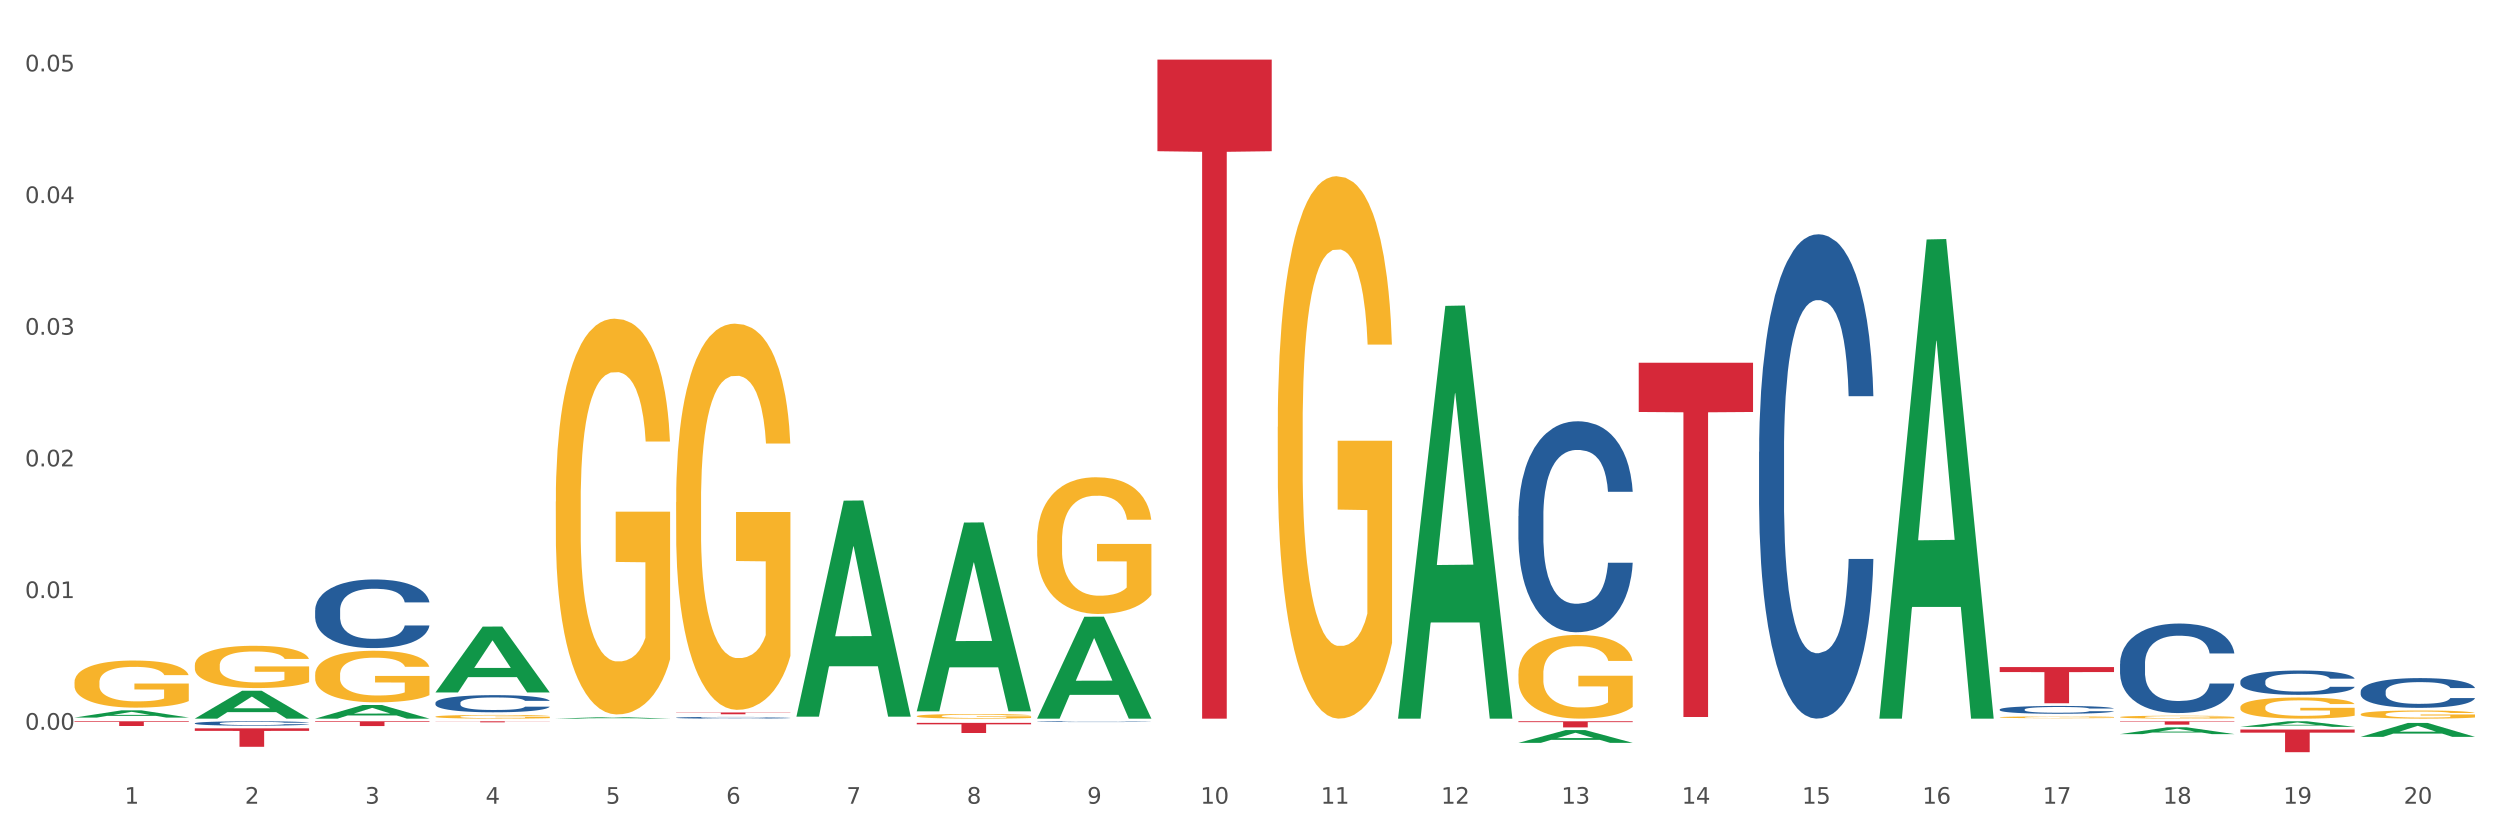 <?xml version="1.0" encoding="utf-8" standalone="no"?>
<!DOCTYPE svg PUBLIC "-//W3C//DTD SVG 1.1//EN"
  "http://www.w3.org/Graphics/SVG/1.1/DTD/svg11.dtd">
<svg xmlns:xlink="http://www.w3.org/1999/xlink" width="1080pt" height="360pt" viewBox="0 0 1080 360" xmlns="http://www.w3.org/2000/svg" version="1.1">
 <rect x="0" y="0" width="1080" height="360" fill="#333333" stroke="none"/>
 <defs>
  <style type="text/css">*{stroke-linejoin: round; stroke-linecap: butt}</style>
 </defs>
 <g id="figure_1">
  <g id="patch_1">
   <path d="M 0 360 
L 1080 360 
L 1080 0 
L 0 0 
z
" style="fill: #ffffff; stroke: #ffffff; stroke-linejoin: miter"/>
  </g>
  <g id="axes_1">
   <g id="matplotlib.axis_1">
    <g id="xtick_1">
     <g id="text_1">
      <!-- 1 -->
      <g style="fill: #4d4d4d" transform="translate(53.812 347.204) scale(0.096 -0.096)">
       <defs>
        <path id="DejaVuSans-31" d="M 794 531 
L 1825 531 
L 1825 4091 
L 703 3866 
L 703 4441 
L 1819 4666 
L 2450 4666 
L 2450 531 
L 3481 531 
L 3481 0 
L 794 0 
L 794 531 
z
" transform="scale(0.016)"/>
       </defs>
       <use xlink:href="#DejaVuSans-31"/>
      </g>
     </g>
    </g>
    <g id="xtick_2">
     <g id="text_2">
      <!-- 2 -->
      <g style="fill: #4d4d4d" transform="translate(105.793 347.204) scale(0.096 -0.096)">
       <defs>
        <path id="DejaVuSans-32" d="M 1228 531 
L 3431 531 
L 3431 0 
L 469 0 
L 469 531 
Q 828 903 1448 1529 
Q 2069 2156 2228 2338 
Q 2531 2678 2651 2914 
Q 2772 3150 2772 3378 
Q 2772 3750 2511 3984 
Q 2250 4219 1831 4219 
Q 1534 4219 1204 4116 
Q 875 4013 500 3803 
L 500 4441 
Q 881 4594 1212 4672 
Q 1544 4750 1819 4750 
Q 2544 4750 2975 4387 
Q 3406 4025 3406 3419 
Q 3406 3131 3298 2873 
Q 3191 2616 2906 2266 
Q 2828 2175 2409 1742 
Q 1991 1309 1228 531 
z
" transform="scale(0.016)"/>
       </defs>
       <use xlink:href="#DejaVuSans-32"/>
      </g>
     </g>
    </g>
    <g id="xtick_3">
     <g id="text_3">
      <!-- 3 -->
      <g style="fill: #4d4d4d" transform="translate(157.774 347.204) scale(0.096 -0.096)">
       <defs>
        <path id="DejaVuSans-33" d="M 2597 2516 
Q 3050 2419 3304 2112 
Q 3559 1806 3559 1356 
Q 3559 666 3084 287 
Q 2609 -91 1734 -91 
Q 1441 -91 1130 -33 
Q 819 25 488 141 
L 488 750 
Q 750 597 1062 519 
Q 1375 441 1716 441 
Q 2309 441 2620 675 
Q 2931 909 2931 1356 
Q 2931 1769 2642 2001 
Q 2353 2234 1838 2234 
L 1294 2234 
L 1294 2753 
L 1863 2753 
Q 2328 2753 2575 2939 
Q 2822 3125 2822 3475 
Q 2822 3834 2567 4026 
Q 2313 4219 1838 4219 
Q 1578 4219 1281 4162 
Q 984 4106 628 3988 
L 628 4550 
Q 988 4650 1302 4700 
Q 1616 4750 1894 4750 
Q 2613 4750 3031 4423 
Q 3450 4097 3450 3541 
Q 3450 3153 3228 2886 
Q 3006 2619 2597 2516 
z
" transform="scale(0.016)"/>
       </defs>
       <use xlink:href="#DejaVuSans-33"/>
      </g>
     </g>
    </g>
    <g id="xtick_4">
     <g id="text_4">
      <!-- 4 -->
      <g style="fill: #4d4d4d" transform="translate(209.756 347.204) scale(0.096 -0.096)">
       <defs>
        <path id="DejaVuSans-34" d="M 2419 4116 
L 825 1625 
L 2419 1625 
L 2419 4116 
z
M 2253 4666 
L 3047 4666 
L 3047 1625 
L 3713 1625 
L 3713 1100 
L 3047 1100 
L 3047 0 
L 2419 0 
L 2419 1100 
L 313 1100 
L 313 1709 
L 2253 4666 
z
" transform="scale(0.016)"/>
       </defs>
       <use xlink:href="#DejaVuSans-34"/>
      </g>
     </g>
    </g>
    <g id="xtick_5">
     <g id="text_5">
      <!-- 5 -->
      <g style="fill: #4d4d4d" transform="translate(261.737 347.204) scale(0.096 -0.096)">
       <defs>
        <path id="DejaVuSans-35" d="M 691 4666 
L 3169 4666 
L 3169 4134 
L 1269 4134 
L 1269 2991 
Q 1406 3038 1543 3061 
Q 1681 3084 1819 3084 
Q 2600 3084 3056 2656 
Q 3513 2228 3513 1497 
Q 3513 744 3044 326 
Q 2575 -91 1722 -91 
Q 1428 -91 1123 -41 
Q 819 9 494 109 
L 494 744 
Q 775 591 1075 516 
Q 1375 441 1709 441 
Q 2250 441 2565 725 
Q 2881 1009 2881 1497 
Q 2881 1984 2565 2268 
Q 2250 2553 1709 2553 
Q 1456 2553 1204 2497 
Q 953 2441 691 2322 
L 691 4666 
z
" transform="scale(0.016)"/>
       </defs>
       <use xlink:href="#DejaVuSans-35"/>
      </g>
     </g>
    </g>
    <g id="xtick_6">
     <g id="text_6">
      <!-- 6 -->
      <g style="fill: #4d4d4d" transform="translate(313.718 347.204) scale(0.096 -0.096)">
       <defs>
        <path id="DejaVuSans-36" d="M 2113 2584 
Q 1688 2584 1439 2293 
Q 1191 2003 1191 1497 
Q 1191 994 1439 701 
Q 1688 409 2113 409 
Q 2538 409 2786 701 
Q 3034 994 3034 1497 
Q 3034 2003 2786 2293 
Q 2538 2584 2113 2584 
z
M 3366 4563 
L 3366 3988 
Q 3128 4100 2886 4159 
Q 2644 4219 2406 4219 
Q 1781 4219 1451 3797 
Q 1122 3375 1075 2522 
Q 1259 2794 1537 2939 
Q 1816 3084 2150 3084 
Q 2853 3084 3261 2657 
Q 3669 2231 3669 1497 
Q 3669 778 3244 343 
Q 2819 -91 2113 -91 
Q 1303 -91 875 529 
Q 447 1150 447 2328 
Q 447 3434 972 4092 
Q 1497 4750 2381 4750 
Q 2619 4750 2861 4703 
Q 3103 4656 3366 4563 
z
" transform="scale(0.016)"/>
       </defs>
       <use xlink:href="#DejaVuSans-36"/>
      </g>
     </g>
    </g>
    <g id="xtick_7">
     <g id="text_7">
      <!-- 7 -->
      <g style="fill: #4d4d4d" transform="translate(365.699 347.204) scale(0.096 -0.096)">
       <defs>
        <path id="DejaVuSans-37" d="M 525 4666 
L 3525 4666 
L 3525 4397 
L 1831 0 
L 1172 0 
L 2766 4134 
L 525 4134 
L 525 4666 
z
" transform="scale(0.016)"/>
       </defs>
       <use xlink:href="#DejaVuSans-37"/>
      </g>
     </g>
    </g>
    <g id="xtick_8">
     <g id="text_8">
      <!-- 8 -->
      <g style="fill: #4d4d4d" transform="translate(417.68 347.204) scale(0.096 -0.096)">
       <defs>
        <path id="DejaVuSans-38" d="M 2034 2216 
Q 1584 2216 1326 1975 
Q 1069 1734 1069 1313 
Q 1069 891 1326 650 
Q 1584 409 2034 409 
Q 2484 409 2743 651 
Q 3003 894 3003 1313 
Q 3003 1734 2745 1975 
Q 2488 2216 2034 2216 
z
M 1403 2484 
Q 997 2584 770 2862 
Q 544 3141 544 3541 
Q 544 4100 942 4425 
Q 1341 4750 2034 4750 
Q 2731 4750 3128 4425 
Q 3525 4100 3525 3541 
Q 3525 3141 3298 2862 
Q 3072 2584 2669 2484 
Q 3125 2378 3379 2068 
Q 3634 1759 3634 1313 
Q 3634 634 3220 271 
Q 2806 -91 2034 -91 
Q 1263 -91 848 271 
Q 434 634 434 1313 
Q 434 1759 690 2068 
Q 947 2378 1403 2484 
z
M 1172 3481 
Q 1172 3119 1398 2916 
Q 1625 2713 2034 2713 
Q 2441 2713 2670 2916 
Q 2900 3119 2900 3481 
Q 2900 3844 2670 4047 
Q 2441 4250 2034 4250 
Q 1625 4250 1398 4047 
Q 1172 3844 1172 3481 
z
" transform="scale(0.016)"/>
       </defs>
       <use xlink:href="#DejaVuSans-38"/>
      </g>
     </g>
    </g>
    <g id="xtick_9">
     <g id="text_9">
      <!-- 9 -->
      <g style="fill: #4d4d4d" transform="translate(469.662 347.204) scale(0.096 -0.096)">
       <defs>
        <path id="DejaVuSans-39" d="M 703 97 
L 703 672 
Q 941 559 1184 500 
Q 1428 441 1663 441 
Q 2288 441 2617 861 
Q 2947 1281 2994 2138 
Q 2813 1869 2534 1725 
Q 2256 1581 1919 1581 
Q 1219 1581 811 2004 
Q 403 2428 403 3163 
Q 403 3881 828 4315 
Q 1253 4750 1959 4750 
Q 2769 4750 3195 4129 
Q 3622 3509 3622 2328 
Q 3622 1225 3098 567 
Q 2575 -91 1691 -91 
Q 1453 -91 1209 -44 
Q 966 3 703 97 
z
M 1959 2075 
Q 2384 2075 2632 2365 
Q 2881 2656 2881 3163 
Q 2881 3666 2632 3958 
Q 2384 4250 1959 4250 
Q 1534 4250 1286 3958 
Q 1038 3666 1038 3163 
Q 1038 2656 1286 2365 
Q 1534 2075 1959 2075 
z
" transform="scale(0.016)"/>
       </defs>
       <use xlink:href="#DejaVuSans-39"/>
      </g>
     </g>
    </g>
    <g id="xtick_10">
     <g id="text_10">
      <!-- 10 -->
      <g style="fill: #4d4d4d" transform="translate(518.589 347.204) scale(0.096 -0.096)">
       <defs>
        <path id="DejaVuSans-30" d="M 2034 4250 
Q 1547 4250 1301 3770 
Q 1056 3291 1056 2328 
Q 1056 1369 1301 889 
Q 1547 409 2034 409 
Q 2525 409 2770 889 
Q 3016 1369 3016 2328 
Q 3016 3291 2770 3770 
Q 2525 4250 2034 4250 
z
M 2034 4750 
Q 2819 4750 3233 4129 
Q 3647 3509 3647 2328 
Q 3647 1150 3233 529 
Q 2819 -91 2034 -91 
Q 1250 -91 836 529 
Q 422 1150 422 2328 
Q 422 3509 836 4129 
Q 1250 4750 2034 4750 
z
" transform="scale(0.016)"/>
       </defs>
       <use xlink:href="#DejaVuSans-31"/>
       <use xlink:href="#DejaVuSans-30" transform="translate(63.623 0)"/>
      </g>
     </g>
    </g>
    <g id="xtick_11">
     <g id="text_11">
      <!-- 11 -->
      <g style="fill: #4d4d4d" transform="translate(570.57 347.204) scale(0.096 -0.096)">
       <use xlink:href="#DejaVuSans-31"/>
       <use xlink:href="#DejaVuSans-31" transform="translate(63.623 0)"/>
      </g>
     </g>
    </g>
    <g id="xtick_12">
     <g id="text_12">
      <!-- 12 -->
      <g style="fill: #4d4d4d" transform="translate(622.551 347.204) scale(0.096 -0.096)">
       <use xlink:href="#DejaVuSans-31"/>
       <use xlink:href="#DejaVuSans-32" transform="translate(63.623 0)"/>
      </g>
     </g>
    </g>
    <g id="xtick_13">
     <g id="text_13">
      <!-- 13 -->
      <g style="fill: #4d4d4d" transform="translate(674.533 347.204) scale(0.096 -0.096)">
       <use xlink:href="#DejaVuSans-31"/>
       <use xlink:href="#DejaVuSans-33" transform="translate(63.623 0)"/>
      </g>
     </g>
    </g>
    <g id="xtick_14">
     <g id="text_14">
      <!-- 14 -->
      <g style="fill: #4d4d4d" transform="translate(726.514 347.204) scale(0.096 -0.096)">
       <use xlink:href="#DejaVuSans-31"/>
       <use xlink:href="#DejaVuSans-34" transform="translate(63.623 0)"/>
      </g>
     </g>
    </g>
    <g id="xtick_15">
     <g id="text_15">
      <!-- 15 -->
      <g style="fill: #4d4d4d" transform="translate(778.495 347.204) scale(0.096 -0.096)">
       <use xlink:href="#DejaVuSans-31"/>
       <use xlink:href="#DejaVuSans-35" transform="translate(63.623 0)"/>
      </g>
     </g>
    </g>
    <g id="xtick_16">
     <g id="text_16">
      <!-- 16 -->
      <g style="fill: #4d4d4d" transform="translate(830.476 347.204) scale(0.096 -0.096)">
       <use xlink:href="#DejaVuSans-31"/>
       <use xlink:href="#DejaVuSans-36" transform="translate(63.623 0)"/>
      </g>
     </g>
    </g>
    <g id="xtick_17">
     <g id="text_17">
      <!-- 17 -->
      <g style="fill: #4d4d4d" transform="translate(882.457 347.204) scale(0.096 -0.096)">
       <use xlink:href="#DejaVuSans-31"/>
       <use xlink:href="#DejaVuSans-37" transform="translate(63.623 0)"/>
      </g>
     </g>
    </g>
    <g id="xtick_18">
     <g id="text_18">
      <!-- 18 -->
      <g style="fill: #4d4d4d" transform="translate(934.439 347.204) scale(0.096 -0.096)">
       <use xlink:href="#DejaVuSans-31"/>
       <use xlink:href="#DejaVuSans-38" transform="translate(63.623 0)"/>
      </g>
     </g>
    </g>
    <g id="xtick_19">
     <g id="text_19">
      <!-- 19 -->
      <g style="fill: #4d4d4d" transform="translate(986.42 347.204) scale(0.096 -0.096)">
       <use xlink:href="#DejaVuSans-31"/>
       <use xlink:href="#DejaVuSans-39" transform="translate(63.623 0)"/>
      </g>
     </g>
    </g>
    <g id="xtick_20">
     <g id="text_20">
      <!-- 20 -->
      <g style="fill: #4d4d4d" transform="translate(1038.401 347.204) scale(0.096 -0.096)">
       <use xlink:href="#DejaVuSans-32"/>
       <use xlink:href="#DejaVuSans-30" transform="translate(63.623 0)"/>
      </g>
     </g>
    </g>
    <g id="xtick_21"/>
    <g id="xtick_22"/>
    <g id="xtick_23"/>
    <g id="xtick_24"/>
    <g id="xtick_25"/>
    <g id="xtick_26"/>
    <g id="xtick_27"/>
    <g id="xtick_28"/>
    <g id="xtick_29"/>
    <g id="xtick_30"/>
    <g id="xtick_31"/>
    <g id="xtick_32"/>
    <g id="xtick_33"/>
    <g id="xtick_34"/>
    <g id="xtick_35"/>
    <g id="xtick_36"/>
    <g id="xtick_37"/>
    <g id="xtick_38"/>
    <g id="xtick_39"/>
   </g>
   <g id="matplotlib.axis_2">
    <g id="ytick_1">
     <g id="text_21">
      <!-- 0.00 -->
      <g style="fill: #4d4d4d" transform="translate(10.8 315.242) scale(0.096 -0.096)">
       <defs>
        <path id="DejaVuSans-2e" d="M 684 794 
L 1344 794 
L 1344 0 
L 684 0 
L 684 794 
z
" transform="scale(0.016)"/>
       </defs>
       <use xlink:href="#DejaVuSans-30"/>
       <use xlink:href="#DejaVuSans-2e" transform="translate(63.623 0)"/>
       <use xlink:href="#DejaVuSans-30" transform="translate(95.41 0)"/>
       <use xlink:href="#DejaVuSans-30" transform="translate(159.033 0)"/>
      </g>
     </g>
    </g>
    <g id="ytick_2">
     <g id="text_22">
      <!-- 0.01 -->
      <g style="fill: #4d4d4d" transform="translate(10.8 258.362) scale(0.096 -0.096)">
       <use xlink:href="#DejaVuSans-30"/>
       <use xlink:href="#DejaVuSans-2e" transform="translate(63.623 0)"/>
       <use xlink:href="#DejaVuSans-30" transform="translate(95.41 0)"/>
       <use xlink:href="#DejaVuSans-31" transform="translate(159.033 0)"/>
      </g>
     </g>
    </g>
    <g id="ytick_3">
     <g id="text_23">
      <!-- 0.02 -->
      <g style="fill: #4d4d4d" transform="translate(10.8 201.481) scale(0.096 -0.096)">
       <use xlink:href="#DejaVuSans-30"/>
       <use xlink:href="#DejaVuSans-2e" transform="translate(63.623 0)"/>
       <use xlink:href="#DejaVuSans-30" transform="translate(95.41 0)"/>
       <use xlink:href="#DejaVuSans-32" transform="translate(159.033 0)"/>
      </g>
     </g>
    </g>
    <g id="ytick_4">
     <g id="text_24">
      <!-- 0.03 -->
      <g style="fill: #4d4d4d" transform="translate(10.8 144.601) scale(0.096 -0.096)">
       <use xlink:href="#DejaVuSans-30"/>
       <use xlink:href="#DejaVuSans-2e" transform="translate(63.623 0)"/>
       <use xlink:href="#DejaVuSans-30" transform="translate(95.41 0)"/>
       <use xlink:href="#DejaVuSans-33" transform="translate(159.033 0)"/>
      </g>
     </g>
    </g>
    <g id="ytick_5">
     <g id="text_25">
      <!-- 0.04 -->
      <g style="fill: #4d4d4d" transform="translate(10.8 87.721) scale(0.096 -0.096)">
       <use xlink:href="#DejaVuSans-30"/>
       <use xlink:href="#DejaVuSans-2e" transform="translate(63.623 0)"/>
       <use xlink:href="#DejaVuSans-30" transform="translate(95.41 0)"/>
       <use xlink:href="#DejaVuSans-34" transform="translate(159.033 0)"/>
      </g>
     </g>
    </g>
    <g id="ytick_6">
     <g id="text_26">
      <!-- 0.05 -->
      <g style="fill: #4d4d4d" transform="translate(10.8 30.84) scale(0.096 -0.096)">
       <use xlink:href="#DejaVuSans-30"/>
       <use xlink:href="#DejaVuSans-2e" transform="translate(63.623 0)"/>
       <use xlink:href="#DejaVuSans-30" transform="translate(95.41 0)"/>
       <use xlink:href="#DejaVuSans-35" transform="translate(159.033 0)"/>
      </g>
     </g>
    </g>
    <g id="ytick_7"/>
    <g id="ytick_8"/>
    <g id="ytick_9"/>
    <g id="ytick_10"/>
    <g id="ytick_11"/>
   </g>
   <g id="PolyCollection_1">
    <path d="M 32.175 309.984 
L 32.226 309.981 
L 52.59 306.853 
L 61.041 306.85 
L 81.557 309.99 
L 71.783 309.99 
L 67.353 309.259 
L 46.328 309.259 
L 46.175 309.27 
L 41.899 309.99 
L 32.175 309.99 
L 32.175 309.984 
L 48.975 308.822 
L 64.706 308.819 
L 56.917 307.519 
L 56.815 307.514 
L 56.713 307.522 
L 48.924 308.819 
L 48.975 308.822 
L 32.175 309.984 
z
" clip-path="url(#p3348537aa7)" style="fill: #109648"/>
    <path d="M 1019.818 298.713 
L 1019.876 298.701 
L 1019.876 298.372 
L 1020.051 297.926 
L 1020.693 297.104 
L 1021.511 296.481 
L 1022.912 295.753 
L 1023.67 295.448 
L 1024.663 295.107 
L 1026.706 294.555 
L 1029.041 294.085 
L 1030.675 293.827 
L 1031.901 293.663 
L 1034.644 293.369 
L 1036.22 293.24 
L 1037.855 293.134 
L 1039.256 293.064 
L 1041.59 292.981 
L 1043.458 292.946 
L 1045.618 292.935 
L 1047.427 292.946 
L 1049.821 292.993 
L 1053.323 293.134 
L 1054.666 293.216 
L 1056.475 293.357 
L 1058.343 293.545 
L 1059.861 293.733 
L 1061.612 294.003 
L 1063.421 294.356 
L 1065.172 294.802 
L 1066.398 295.213 
L 1067.39 295.647 
L 1068.266 296.176 
L 1068.908 296.751 
L 1069.2 297.233 
L 1058.518 297.233 
L 1058.226 296.798 
L 1057.642 296.329 
L 1057.059 296.012 
L 1056.417 295.753 
L 1055.424 295.46 
L 1054.549 295.272 
L 1053.09 295.049 
L 1051.747 294.908 
L 1050.638 294.825 
L 1049.295 294.755 
L 1046.435 294.684 
L 1044.392 294.684 
L 1043.108 294.708 
L 1041.532 294.767 
L 1040.189 294.849 
L 1038.613 294.99 
L 1037.388 295.142 
L 1036.162 295.342 
L 1035.461 295.483 
L 1034.411 295.741 
L 1033.71 295.953 
L 1032.776 296.317 
L 1032.251 296.575 
L 1031.317 297.245 
L 1030.908 297.738 
L 1030.733 298.079 
L 1030.617 298.454 
L 1030.617 300.287 
L 1030.967 301.109 
L 1031.259 301.461 
L 1031.726 301.86 
L 1032.601 302.377 
L 1033.885 302.882 
L 1035.228 303.246 
L 1036.337 303.469 
L 1037.388 303.634 
L 1038.438 303.763 
L 1039.722 303.88 
L 1040.773 303.951 
L 1042.349 304.021 
L 1044.217 304.057 
L 1045.676 304.057 
L 1048.653 303.998 
L 1049.996 303.939 
L 1051.28 303.857 
L 1052.681 303.728 
L 1053.79 303.587 
L 1054.432 303.481 
L 1055.483 303.258 
L 1056.3 303.023 
L 1057 302.753 
L 1057.467 302.518 
L 1057.993 302.166 
L 1058.401 301.766 
L 1058.518 301.555 
L 1069.2 301.555 
L 1068.967 301.978 
L 1068.558 302.389 
L 1067.741 302.941 
L 1067.099 303.258 
L 1066.106 303.645 
L 1065.056 303.974 
L 1063.596 304.338 
L 1062.254 304.609 
L 1060.853 304.843 
L 1059.335 305.055 
L 1056.592 305.348 
L 1055.599 305.431 
L 1053.498 305.572 
L 1051.864 305.654 
L 1049.47 305.736 
L 1047.019 305.783 
L 1044.451 305.795 
L 1042.174 305.771 
L 1039.664 305.701 
L 1038.088 305.63 
L 1036.337 305.525 
L 1034.294 305.36 
L 1032.368 305.161 
L 1030.558 304.926 
L 1028.865 304.656 
L 1027.289 304.35 
L 1025.246 303.845 
L 1023.729 303.352 
L 1022.62 302.894 
L 1021.861 302.506 
L 1021.102 302.013 
L 1020.693 301.672 
L 1020.051 300.85 
L 1019.818 300.087 
L 1019.818 298.713 
z
" clip-path="url(#p3348537aa7)" style="fill: #255c99"/>
    <path d="M 759.912 195.223 
L 759.97 195.031 
L 759.97 189.681 
L 760.145 182.419 
L 760.787 169.043 
L 761.605 158.915 
L 763.006 147.067 
L 763.764 142.099 
L 764.757 136.557 
L 766.8 127.576 
L 769.135 119.932 
L 770.769 115.728 
L 771.995 113.052 
L 774.738 108.275 
L 776.314 106.173 
L 777.949 104.453 
L 779.349 103.307 
L 781.684 101.969 
L 783.552 101.396 
L 785.712 101.205 
L 787.521 101.396 
L 789.915 102.16 
L 793.417 104.453 
L 794.76 105.791 
L 796.569 108.084 
L 798.437 111.141 
L 799.955 114.199 
L 801.706 118.594 
L 803.515 124.327 
L 805.266 131.588 
L 806.492 138.277 
L 807.484 145.347 
L 808.36 153.946 
L 809.002 163.31 
L 809.294 171.145 
L 798.612 171.145 
L 798.32 164.074 
L 797.736 156.431 
L 797.153 151.271 
L 796.511 147.067 
L 795.518 142.29 
L 794.643 139.232 
L 793.183 135.601 
L 791.841 133.308 
L 790.732 131.971 
L 789.389 130.824 
L 786.529 129.678 
L 784.486 129.678 
L 783.202 130.06 
L 781.626 131.015 
L 780.283 132.353 
L 778.707 134.646 
L 777.482 137.13 
L 776.256 140.379 
L 775.555 142.672 
L 774.505 146.876 
L 773.804 150.316 
L 772.87 156.239 
L 772.345 160.444 
L 771.411 171.336 
L 771.002 179.362 
L 770.827 184.903 
L 770.711 191.018 
L 770.711 220.829 
L 771.061 234.206 
L 771.353 239.938 
L 771.82 246.435 
L 772.695 254.844 
L 773.979 263.061 
L 775.322 268.984 
L 776.431 272.615 
L 777.482 275.291 
L 778.532 277.393 
L 779.816 279.304 
L 780.867 280.45 
L 782.443 281.597 
L 784.311 282.17 
L 785.77 282.17 
L 788.747 281.214 
L 790.09 280.259 
L 791.374 278.921 
L 792.775 276.819 
L 793.884 274.526 
L 794.526 272.806 
L 795.577 269.176 
L 796.394 265.354 
L 797.094 260.959 
L 797.561 257.137 
L 798.087 251.404 
L 798.495 244.907 
L 798.612 241.467 
L 809.294 241.467 
L 809.061 248.346 
L 808.652 255.035 
L 807.835 264.016 
L 807.193 269.176 
L 806.2 275.482 
L 805.15 280.832 
L 803.69 286.756 
L 802.348 291.151 
L 800.947 294.973 
L 799.429 298.413 
L 796.686 303.19 
L 795.693 304.528 
L 793.592 306.821 
L 791.958 308.159 
L 789.564 309.496 
L 787.113 310.261 
L 784.545 310.452 
L 782.268 310.07 
L 779.758 308.923 
L 778.182 307.776 
L 776.431 306.057 
L 774.388 303.381 
L 772.462 300.133 
L 770.652 296.311 
L 768.959 291.916 
L 767.383 286.947 
L 765.34 278.73 
L 763.823 270.704 
L 762.714 263.252 
L 761.955 256.946 
L 761.196 248.92 
L 760.787 243.378 
L 760.145 230.001 
L 759.912 217.58 
L 759.912 195.223 
z
" clip-path="url(#p3348537aa7)" style="fill: #255c99"/>
    <path d="M 655.949 222.945 
L 656.008 222.861 
L 656.008 220.53 
L 656.183 217.367 
L 656.825 211.539 
L 657.642 207.127 
L 659.043 201.965 
L 659.802 199.801 
L 660.794 197.387 
L 662.837 193.474 
L 665.172 190.144 
L 666.807 188.312 
L 668.032 187.147 
L 670.776 185.065 
L 672.352 184.15 
L 673.986 183.4 
L 675.387 182.901 
L 677.722 182.318 
L 679.59 182.068 
L 681.75 181.985 
L 683.559 182.068 
L 685.952 182.401 
L 689.455 183.4 
L 690.797 183.983 
L 692.607 184.982 
L 694.475 186.314 
L 695.992 187.646 
L 697.743 189.561 
L 699.553 192.058 
L 701.304 195.222 
L 702.53 198.136 
L 703.522 201.216 
L 704.398 204.962 
L 705.04 209.042 
L 705.332 212.455 
L 694.65 212.455 
L 694.358 209.375 
L 693.774 206.045 
L 693.19 203.797 
L 692.548 201.965 
L 691.556 199.884 
L 690.68 198.552 
L 689.221 196.97 
L 687.879 195.971 
L 686.769 195.389 
L 685.427 194.889 
L 682.567 194.39 
L 680.524 194.39 
L 679.24 194.556 
L 677.664 194.972 
L 676.321 195.555 
L 674.745 196.554 
L 673.519 197.636 
L 672.293 199.052 
L 671.593 200.051 
L 670.542 201.882 
L 669.842 203.381 
L 668.908 205.961 
L 668.383 207.793 
L 667.449 212.538 
L 667.04 216.035 
L 666.865 218.449 
L 666.748 221.113 
L 666.748 234.1 
L 667.098 239.928 
L 667.39 242.425 
L 667.857 245.256 
L 668.733 248.919 
L 670.017 252.499 
L 671.359 255.08 
L 672.469 256.661 
L 673.519 257.827 
L 674.57 258.743 
L 675.854 259.575 
L 676.905 260.075 
L 678.481 260.574 
L 680.349 260.824 
L 681.808 260.824 
L 684.785 260.408 
L 686.127 259.991 
L 687.412 259.409 
L 688.812 258.493 
L 689.922 257.494 
L 690.564 256.745 
L 691.614 255.163 
L 692.432 253.498 
L 693.132 251.583 
L 693.599 249.918 
L 694.124 247.421 
L 694.533 244.59 
L 694.65 243.091 
L 705.332 243.091 
L 705.098 246.088 
L 704.689 249.002 
L 703.872 252.915 
L 703.23 255.163 
L 702.238 257.91 
L 701.187 260.241 
L 699.728 262.822 
L 698.385 264.737 
L 696.984 266.402 
L 695.467 267.9 
L 692.723 269.982 
L 691.731 270.564 
L 689.63 271.563 
L 687.995 272.146 
L 685.602 272.729 
L 683.15 273.062 
L 680.582 273.145 
L 678.306 272.979 
L 675.796 272.479 
L 674.22 271.98 
L 672.469 271.23 
L 670.426 270.065 
L 668.499 268.65 
L 666.69 266.985 
L 664.997 265.07 
L 663.421 262.905 
L 661.378 259.325 
L 659.86 255.829 
L 658.751 252.582 
L 657.992 249.835 
L 657.234 246.338 
L 656.825 243.924 
L 656.183 238.096 
L 655.949 232.685 
L 655.949 222.945 
z
" clip-path="url(#p3348537aa7)" style="fill: #255c99"/>
    <path d="M 967.837 294.384 
L 967.895 294.374 
L 967.895 294.105 
L 968.07 293.74 
L 968.712 293.068 
L 969.529 292.559 
L 970.93 291.964 
L 971.689 291.714 
L 972.681 291.436 
L 974.724 290.985 
L 977.059 290.601 
L 978.694 290.389 
L 979.92 290.255 
L 982.663 290.015 
L 984.239 289.909 
L 985.873 289.823 
L 987.274 289.765 
L 989.609 289.698 
L 991.477 289.669 
L 993.637 289.66 
L 995.446 289.669 
L 997.84 289.708 
L 1001.342 289.823 
L 1002.684 289.89 
L 1004.494 290.005 
L 1006.362 290.159 
L 1007.879 290.313 
L 1009.631 290.533 
L 1011.44 290.821 
L 1013.191 291.186 
L 1014.417 291.522 
L 1015.409 291.878 
L 1016.285 292.31 
L 1016.927 292.78 
L 1017.219 293.174 
L 1006.537 293.174 
L 1006.245 292.819 
L 1005.661 292.435 
L 1005.078 292.175 
L 1004.435 291.964 
L 1003.443 291.724 
L 1002.568 291.57 
L 1001.108 291.388 
L 999.766 291.273 
L 998.657 291.206 
L 997.314 291.148 
L 994.454 291.09 
L 992.411 291.09 
L 991.127 291.11 
L 989.551 291.158 
L 988.208 291.225 
L 986.632 291.34 
L 985.406 291.465 
L 984.181 291.628 
L 983.48 291.743 
L 982.429 291.954 
L 981.729 292.127 
L 980.795 292.425 
L 980.27 292.636 
L 979.336 293.183 
L 978.927 293.587 
L 978.752 293.865 
L 978.635 294.172 
L 978.635 295.67 
L 978.986 296.342 
L 979.277 296.63 
L 979.744 296.957 
L 980.62 297.379 
L 981.904 297.792 
L 983.247 298.09 
L 984.356 298.272 
L 985.406 298.407 
L 986.457 298.512 
L 987.741 298.608 
L 988.792 298.666 
L 990.368 298.724 
L 992.236 298.752 
L 993.695 298.752 
L 996.672 298.704 
L 998.015 298.656 
L 999.299 298.589 
L 1000.7 298.483 
L 1001.809 298.368 
L 1002.451 298.282 
L 1003.502 298.099 
L 1004.319 297.907 
L 1005.019 297.687 
L 1005.486 297.495 
L 1006.012 297.206 
L 1006.42 296.88 
L 1006.537 296.707 
L 1017.219 296.707 
L 1016.985 297.053 
L 1016.577 297.389 
L 1015.76 297.84 
L 1015.117 298.099 
L 1014.125 298.416 
L 1013.074 298.685 
L 1011.615 298.983 
L 1010.273 299.204 
L 1008.872 299.396 
L 1007.354 299.568 
L 1004.611 299.809 
L 1003.618 299.876 
L 1001.517 299.991 
L 999.883 300.058 
L 997.489 300.125 
L 995.038 300.164 
L 992.469 300.173 
L 990.193 300.154 
L 987.683 300.097 
L 986.107 300.039 
L 984.356 299.953 
L 982.313 299.818 
L 980.386 299.655 
L 978.577 299.463 
L 976.884 299.242 
L 975.308 298.992 
L 973.265 298.58 
L 971.748 298.176 
L 970.638 297.802 
L 969.88 297.485 
L 969.121 297.082 
L 968.712 296.803 
L 968.07 296.131 
L 967.837 295.507 
L 967.837 294.384 
z
" clip-path="url(#p3348537aa7)" style="fill: #255c99"/>
    <path d="M 863.874 306.488 
L 863.933 306.485 
L 863.933 306.398 
L 864.108 306.281 
L 864.75 306.064 
L 865.567 305.901 
L 866.968 305.709 
L 867.727 305.628 
L 868.719 305.539 
L 870.762 305.393 
L 873.097 305.27 
L 874.731 305.202 
L 875.957 305.158 
L 878.701 305.081 
L 880.277 305.047 
L 881.911 305.019 
L 883.312 305.001 
L 885.647 304.979 
L 887.515 304.97 
L 889.674 304.967 
L 891.484 304.97 
L 893.877 304.982 
L 897.379 305.019 
L 898.722 305.041 
L 900.531 305.078 
L 902.399 305.128 
L 903.917 305.177 
L 905.668 305.248 
L 907.478 305.341 
L 909.229 305.458 
L 910.455 305.567 
L 911.447 305.681 
L 912.322 305.82 
L 912.965 305.972 
L 913.256 306.098 
L 902.574 306.098 
L 902.283 305.984 
L 901.699 305.86 
L 901.115 305.777 
L 900.473 305.709 
L 899.481 305.632 
L 898.605 305.582 
L 897.146 305.523 
L 895.803 305.486 
L 894.694 305.465 
L 893.352 305.446 
L 890.492 305.427 
L 888.449 305.427 
L 887.164 305.434 
L 885.588 305.449 
L 884.246 305.471 
L 882.67 305.508 
L 881.444 305.548 
L 880.218 305.601 
L 879.518 305.638 
L 878.467 305.706 
L 877.767 305.761 
L 876.833 305.857 
L 876.307 305.925 
L 875.373 306.102 
L 874.965 306.231 
L 874.79 306.321 
L 874.673 306.42 
L 874.673 306.902 
L 875.023 307.119 
L 875.315 307.212 
L 875.782 307.317 
L 876.658 307.453 
L 877.942 307.586 
L 879.284 307.682 
L 880.393 307.74 
L 881.444 307.784 
L 882.495 307.818 
L 883.779 307.848 
L 884.83 307.867 
L 886.406 307.886 
L 888.273 307.895 
L 889.733 307.895 
L 892.71 307.879 
L 894.052 307.864 
L 895.336 307.842 
L 896.737 307.808 
L 897.846 307.771 
L 898.488 307.743 
L 899.539 307.685 
L 900.356 307.623 
L 901.057 307.552 
L 901.524 307.49 
L 902.049 307.397 
L 902.458 307.292 
L 902.574 307.236 
L 913.256 307.236 
L 913.023 307.348 
L 912.614 307.456 
L 911.797 307.601 
L 911.155 307.685 
L 910.163 307.787 
L 909.112 307.873 
L 907.653 307.969 
L 906.31 308.04 
L 904.909 308.102 
L 903.392 308.158 
L 900.648 308.235 
L 899.656 308.257 
L 897.555 308.294 
L 895.92 308.315 
L 893.527 308.337 
L 891.075 308.349 
L 888.507 308.352 
L 886.23 308.346 
L 883.72 308.328 
L 882.144 308.309 
L 880.393 308.281 
L 878.35 308.238 
L 876.424 308.185 
L 874.615 308.124 
L 872.922 308.053 
L 871.346 307.972 
L 869.303 307.839 
L 867.785 307.709 
L 866.676 307.589 
L 865.917 307.487 
L 865.158 307.357 
L 864.75 307.267 
L 864.108 307.051 
L 863.874 306.85 
L 863.874 306.488 
z
" clip-path="url(#p3348537aa7)" style="fill: #255c99"/>
    <path d="M 915.855 286.745 
L 915.914 286.71 
L 915.914 285.721 
L 916.089 284.378 
L 916.731 281.906 
L 917.548 280.033 
L 918.949 277.843 
L 919.708 276.925 
L 920.7 275.9 
L 922.743 274.24 
L 925.078 272.827 
L 926.713 272.05 
L 927.938 271.555 
L 930.682 270.672 
L 932.258 270.283 
L 933.892 269.965 
L 935.293 269.753 
L 937.628 269.506 
L 939.496 269.4 
L 941.656 269.365 
L 943.465 269.4 
L 945.858 269.542 
L 949.361 269.965 
L 950.703 270.213 
L 952.513 270.637 
L 954.381 271.202 
L 955.898 271.767 
L 957.649 272.58 
L 959.459 273.639 
L 961.21 274.982 
L 962.436 276.218 
L 963.428 277.525 
L 964.304 279.115 
L 964.946 280.846 
L 965.238 282.294 
L 954.556 282.294 
L 954.264 280.987 
L 953.68 279.574 
L 953.096 278.62 
L 952.454 277.843 
L 951.462 276.96 
L 950.586 276.395 
L 949.127 275.724 
L 947.785 275.3 
L 946.676 275.052 
L 945.333 274.84 
L 942.473 274.628 
L 940.43 274.628 
L 939.146 274.699 
L 937.57 274.876 
L 936.227 275.123 
L 934.651 275.547 
L 933.425 276.006 
L 932.199 276.607 
L 931.499 277.031 
L 930.448 277.808 
L 929.748 278.444 
L 928.814 279.539 
L 928.289 280.316 
L 927.355 282.329 
L 926.946 283.813 
L 926.771 284.838 
L 926.654 285.968 
L 926.654 291.479 
L 927.004 293.952 
L 927.296 295.011 
L 927.763 296.212 
L 928.639 297.767 
L 929.923 299.286 
L 931.265 300.381 
L 932.375 301.052 
L 933.425 301.547 
L 934.476 301.935 
L 935.76 302.289 
L 936.811 302.5 
L 938.387 302.712 
L 940.255 302.818 
L 941.714 302.818 
L 944.691 302.642 
L 946.033 302.465 
L 947.318 302.218 
L 948.719 301.829 
L 949.828 301.405 
L 950.47 301.087 
L 951.52 300.416 
L 952.338 299.71 
L 953.038 298.897 
L 953.505 298.191 
L 954.03 297.131 
L 954.439 295.93 
L 954.556 295.294 
L 965.238 295.294 
L 965.004 296.566 
L 964.596 297.802 
L 963.778 299.462 
L 963.136 300.416 
L 962.144 301.582 
L 961.093 302.571 
L 959.634 303.666 
L 958.291 304.479 
L 956.89 305.185 
L 955.373 305.821 
L 952.629 306.704 
L 951.637 306.952 
L 949.536 307.375 
L 947.901 307.623 
L 945.508 307.87 
L 943.056 308.011 
L 940.488 308.047 
L 938.212 307.976 
L 935.702 307.764 
L 934.126 307.552 
L 932.375 307.234 
L 930.332 306.74 
L 928.405 306.139 
L 926.596 305.433 
L 924.903 304.62 
L 923.327 303.702 
L 921.284 302.183 
L 919.766 300.699 
L 918.657 299.321 
L 917.898 298.155 
L 917.14 296.672 
L 916.731 295.647 
L 916.089 293.174 
L 915.855 290.878 
L 915.855 286.745 
z
" clip-path="url(#p3348537aa7)" style="fill: #255c99"/>
    <path d="M 136.137 311.595 
L 185.52 311.595 
L 185.52 311.882 
L 166.094 311.884 
L 166.094 313.663 
L 155.446 313.663 
L 155.446 311.884 
L 136.137 311.882 
L 136.137 311.597 
L 136.137 311.595 
z
" clip-path="url(#p3348537aa7)" style="fill: #d62839"/>
    <path d="M 915.855 311.595 
L 965.238 311.595 
L 965.238 311.797 
L 945.812 311.798 
L 945.812 313.049 
L 935.164 313.049 
L 935.164 311.798 
L 915.855 311.797 
L 915.855 311.596 
L 915.855 311.595 
z
" clip-path="url(#p3348537aa7)" style="fill: #d62839"/>
    <path d="M 967.837 315.148 
L 1017.219 315.148 
L 1017.219 316.51 
L 997.794 316.519 
L 997.794 324.95 
L 987.145 324.95 
L 987.145 316.519 
L 967.837 316.51 
L 967.837 315.157 
L 967.837 315.148 
z
" clip-path="url(#p3348537aa7)" style="fill: #d62839"/>
    <path d="M 707.931 156.705 
L 757.313 156.705 
L 757.313 177.971 
L 737.888 178.115 
L 737.888 309.734 
L 727.239 309.734 
L 727.239 178.115 
L 707.931 177.971 
L 707.931 156.849 
L 707.931 156.705 
z
" clip-path="url(#p3348537aa7)" style="fill: #d62839"/>
    <path d="M 863.874 288.161 
L 913.256 288.161 
L 913.256 290.338 
L 893.831 290.352 
L 893.831 303.823 
L 883.182 303.823 
L 883.182 290.352 
L 863.874 290.338 
L 863.874 288.176 
L 863.874 288.161 
z
" clip-path="url(#p3348537aa7)" style="fill: #d62839"/>
    <path d="M 292.081 307.797 
L 341.463 307.797 
L 341.463 307.905 
L 322.038 307.906 
L 322.038 308.573 
L 311.389 308.573 
L 311.389 307.906 
L 292.081 307.905 
L 292.081 307.798 
L 292.081 307.797 
z
" clip-path="url(#p3348537aa7)" style="fill: #d62839"/>
    <path d="M 396.043 312.292 
L 445.426 312.292 
L 445.426 312.9 
L 426 312.904 
L 426 316.666 
L 415.352 316.666 
L 415.352 312.904 
L 396.043 312.9 
L 396.043 312.296 
L 396.043 312.292 
z
" clip-path="url(#p3348537aa7)" style="fill: #d62839"/>
    <path d="M 655.949 311.595 
L 705.332 311.595 
L 705.332 311.963 
L 685.906 311.965 
L 685.906 314.242 
L 675.258 314.242 
L 675.258 311.965 
L 655.949 311.963 
L 655.949 311.598 
L 655.949 311.595 
z
" clip-path="url(#p3348537aa7)" style="fill: #d62839"/>
    <path d="M 500.006 25.759 
L 549.388 25.759 
L 549.388 65.322 
L 529.963 65.59 
L 529.963 310.452 
L 519.314 310.452 
L 519.314 65.59 
L 500.006 65.322 
L 500.006 26.027 
L 500.006 25.759 
z
" clip-path="url(#p3348537aa7)" style="fill: #d62839"/>
    <path d="M 84.156 314.633 
L 133.538 314.633 
L 133.538 315.743 
L 114.113 315.75 
L 114.113 322.618 
L 103.464 322.618 
L 103.464 315.75 
L 84.156 315.743 
L 84.156 314.641 
L 84.156 314.633 
z
" clip-path="url(#p3348537aa7)" style="fill: #d62839"/>
    <path d="M 32.175 311.595 
L 81.557 311.595 
L 81.557 311.877 
L 62.132 311.879 
L 62.132 313.623 
L 51.483 313.623 
L 51.483 311.879 
L 32.175 311.877 
L 32.175 311.597 
L 32.175 311.595 
z
" clip-path="url(#p3348537aa7)" style="fill: #d62839"/>
    <path d="M 188.119 311.595 
L 237.501 311.595 
L 237.501 311.658 
L 218.076 311.658 
L 218.076 312.047 
L 207.427 312.047 
L 207.427 311.658 
L 188.119 311.658 
L 188.119 311.595 
L 188.119 311.595 
z
" clip-path="url(#p3348537aa7)" style="fill: #d62839"/>
    <path d="M 551.987 184.402 
L 552.045 184.188 
L 552.045 176.484 
L 552.162 169.85 
L 552.745 153.799 
L 553.619 140.531 
L 554.261 133.469 
L 554.902 127.691 
L 555.66 121.913 
L 556.593 115.92 
L 558.284 107.146 
L 559.333 102.652 
L 560.616 97.944 
L 562.948 91.096 
L 564.639 87.244 
L 566.388 84.034 
L 569.245 80.181 
L 571.11 78.469 
L 573.093 77.185 
L 575.483 76.329 
L 577.29 76.115 
L 581.255 76.757 
L 584.636 78.683 
L 586.269 80.181 
L 588.368 82.75 
L 589.475 84.462 
L 591.283 87.886 
L 593.149 92.38 
L 594.431 96.232 
L 596.355 103.508 
L 597.813 110.784 
L 599.154 119.773 
L 599.853 125.979 
L 600.378 131.757 
L 600.844 138.391 
L 601.311 148.877 
L 590.816 148.877 
L 590.408 141.387 
L 589.767 134.325 
L 588.834 127.477 
L 588.018 123.197 
L 586.619 117.847 
L 585.336 114.422 
L 583.995 111.854 
L 582.363 109.714 
L 581.08 108.644 
L 579.273 107.788 
L 575.716 108.002 
L 573.326 109.714 
L 571.693 111.854 
L 570.644 113.78 
L 569.711 115.92 
L 568.662 118.917 
L 567.437 123.411 
L 566.563 127.477 
L 565.688 132.613 
L 564.988 137.749 
L 564.347 143.741 
L 563.822 150.161 
L 563.414 156.796 
L 563.064 164.928 
L 562.773 178.41 
L 562.773 207.729 
L 562.89 214.363 
L 563.181 223.137 
L 563.531 229.772 
L 564.114 237.69 
L 564.639 243.04 
L 565.63 250.744 
L 566.738 257.164 
L 567.612 261.23 
L 568.487 264.654 
L 570.002 269.363 
L 571.693 273.215 
L 573.151 275.569 
L 575.133 277.709 
L 576.474 278.565 
L 577.64 278.993 
L 580.497 278.993 
L 582.537 278.351 
L 584.811 276.853 
L 586.56 274.927 
L 588.018 272.573 
L 589.65 268.721 
L 590.7 265.082 
L 590.7 220.355 
L 577.873 220.141 
L 577.873 190.394 
L 601.369 190.394 
L 601.369 277.709 
L 600.378 282.203 
L 599.27 286.269 
L 598.104 289.907 
L 596.355 294.401 
L 594.256 298.681 
L 592.391 301.677 
L 590.408 304.246 
L 588.076 306.6 
L 585.044 308.74 
L 583.179 309.596 
L 580.847 310.238 
L 578.107 310.452 
L 575.716 310.024 
L 573.384 308.954 
L 570.935 307.028 
L 568.545 304.246 
L 566.738 301.463 
L 564.93 298.039 
L 563.006 293.545 
L 561.49 289.265 
L 560.324 285.413 
L 559.042 280.491 
L 557.642 274.071 
L 556.593 268.293 
L 555.66 262.3 
L 554.669 254.596 
L 553.969 247.962 
L 553.27 239.616 
L 552.862 233.41 
L 552.395 223.779 
L 552.045 210.297 
L 551.987 184.402 
z
" clip-path="url(#p3348537aa7)" style="fill: #f7b32b"/>
    <path d="M 292.081 216.909 
L 292.139 216.756 
L 292.139 211.271 
L 292.256 206.548 
L 292.839 195.12 
L 293.713 185.673 
L 294.355 180.645 
L 294.996 176.531 
L 295.754 172.417 
L 296.687 168.151 
L 298.378 161.904 
L 299.427 158.704 
L 300.71 155.352 
L 303.042 150.476 
L 304.733 147.733 
L 306.482 145.448 
L 309.339 142.705 
L 311.204 141.486 
L 313.186 140.572 
L 315.577 139.962 
L 317.384 139.81 
L 321.349 140.267 
L 324.73 141.638 
L 326.363 142.705 
L 328.462 144.533 
L 329.569 145.752 
L 331.377 148.19 
L 333.243 151.39 
L 334.525 154.133 
L 336.449 159.313 
L 337.907 164.494 
L 339.248 170.893 
L 339.947 175.312 
L 340.472 179.426 
L 340.938 184.149 
L 341.405 191.615 
L 330.91 191.615 
L 330.502 186.283 
L 329.861 181.254 
L 328.928 176.379 
L 328.112 173.331 
L 326.713 169.522 
L 325.43 167.084 
L 324.089 165.256 
L 322.457 163.732 
L 321.174 162.97 
L 319.367 162.361 
L 315.81 162.513 
L 313.42 163.732 
L 311.787 165.256 
L 310.738 166.627 
L 309.805 168.151 
L 308.756 170.284 
L 307.531 173.484 
L 306.657 176.379 
L 305.782 180.035 
L 305.082 183.692 
L 304.441 187.959 
L 303.916 192.53 
L 303.508 197.253 
L 303.158 203.043 
L 302.867 212.642 
L 302.867 233.517 
L 302.984 238.24 
L 303.275 244.488 
L 303.625 249.211 
L 304.208 254.849 
L 304.733 258.658 
L 305.724 264.143 
L 306.832 268.714 
L 307.706 271.609 
L 308.581 274.047 
L 310.096 277.399 
L 311.787 280.142 
L 313.245 281.818 
L 315.227 283.342 
L 316.568 283.951 
L 317.734 284.256 
L 320.591 284.256 
L 322.631 283.799 
L 324.905 282.732 
L 326.654 281.361 
L 328.112 279.685 
L 329.744 276.942 
L 330.794 274.352 
L 330.794 242.507 
L 317.967 242.354 
L 317.967 221.175 
L 341.463 221.175 
L 341.463 283.342 
L 340.472 286.541 
L 339.364 289.436 
L 338.198 292.027 
L 336.449 295.226 
L 334.35 298.274 
L 332.485 300.407 
L 330.502 302.235 
L 328.17 303.911 
L 325.138 305.435 
L 323.273 306.045 
L 320.941 306.502 
L 318.2 306.654 
L 315.81 306.349 
L 313.478 305.587 
L 311.029 304.216 
L 308.639 302.235 
L 306.832 300.255 
L 305.024 297.817 
L 303.1 294.617 
L 301.584 291.57 
L 300.418 288.827 
L 299.136 285.322 
L 297.736 280.751 
L 296.687 276.637 
L 295.754 272.371 
L 294.763 266.886 
L 294.063 262.162 
L 293.364 256.22 
L 292.956 251.801 
L 292.489 244.945 
L 292.139 235.345 
L 292.081 216.909 
z
" clip-path="url(#p3348537aa7)" style="fill: #f7b32b"/>
    <path d="M 32.175 294.755 
L 32.233 294.736 
L 32.233 294.067 
L 32.35 293.49 
L 32.933 292.096 
L 33.807 290.943 
L 34.449 290.329 
L 35.09 289.827 
L 35.848 289.325 
L 36.781 288.805 
L 38.472 288.042 
L 39.521 287.652 
L 40.804 287.243 
L 43.136 286.648 
L 44.827 286.313 
L 46.576 286.034 
L 49.433 285.699 
L 51.298 285.551 
L 53.28 285.439 
L 55.671 285.365 
L 57.478 285.346 
L 61.443 285.402 
L 64.824 285.569 
L 66.457 285.699 
L 68.556 285.922 
L 69.663 286.071 
L 71.471 286.369 
L 73.337 286.759 
L 74.619 287.094 
L 76.543 287.726 
L 78.001 288.358 
L 79.342 289.139 
L 80.041 289.679 
L 80.566 290.181 
L 81.032 290.757 
L 81.499 291.668 
L 71.004 291.668 
L 70.596 291.017 
L 69.955 290.404 
L 69.022 289.809 
L 68.206 289.437 
L 66.807 288.972 
L 65.524 288.674 
L 64.183 288.451 
L 62.551 288.265 
L 61.268 288.172 
L 59.461 288.098 
L 55.904 288.117 
L 53.514 288.265 
L 51.881 288.451 
L 50.832 288.619 
L 49.899 288.805 
L 48.849 289.065 
L 47.625 289.455 
L 46.751 289.809 
L 45.876 290.255 
L 45.176 290.701 
L 44.535 291.222 
L 44.01 291.78 
L 43.602 292.356 
L 43.252 293.063 
L 42.961 294.234 
L 42.961 296.782 
L 43.078 297.358 
L 43.369 298.12 
L 43.719 298.697 
L 44.302 299.385 
L 44.827 299.85 
L 45.818 300.519 
L 46.926 301.077 
L 47.8 301.43 
L 48.675 301.728 
L 50.19 302.137 
L 51.881 302.472 
L 53.339 302.676 
L 55.321 302.862 
L 56.662 302.936 
L 57.828 302.974 
L 60.685 302.974 
L 62.725 302.918 
L 64.999 302.788 
L 66.748 302.62 
L 68.206 302.416 
L 69.838 302.081 
L 70.888 301.765 
L 70.888 297.879 
L 58.061 297.86 
L 58.061 295.276 
L 81.557 295.276 
L 81.557 302.862 
L 80.566 303.253 
L 79.458 303.606 
L 78.292 303.922 
L 76.543 304.312 
L 74.444 304.684 
L 72.579 304.945 
L 70.596 305.168 
L 68.264 305.372 
L 65.232 305.558 
L 63.367 305.633 
L 61.035 305.688 
L 58.294 305.707 
L 55.904 305.67 
L 53.572 305.577 
L 51.123 305.409 
L 48.733 305.168 
L 46.926 304.926 
L 45.118 304.629 
L 43.194 304.238 
L 41.678 303.866 
L 40.512 303.531 
L 39.23 303.104 
L 37.83 302.546 
L 36.781 302.044 
L 35.848 301.523 
L 34.857 300.854 
L 34.157 300.277 
L 33.458 299.552 
L 33.05 299.013 
L 32.583 298.176 
L 32.233 297.005 
L 32.175 294.755 
z
" clip-path="url(#p3348537aa7)" style="fill: #f7b32b"/>
    <path d="M 1019.818 308.562 
L 1019.876 308.559 
L 1019.876 308.443 
L 1019.993 308.344 
L 1020.576 308.103 
L 1021.45 307.904 
L 1022.092 307.798 
L 1022.733 307.711 
L 1023.491 307.625 
L 1024.424 307.535 
L 1026.115 307.403 
L 1027.164 307.336 
L 1028.447 307.265 
L 1030.779 307.163 
L 1032.469 307.105 
L 1034.219 307.057 
L 1037.075 306.999 
L 1038.941 306.973 
L 1040.923 306.954 
L 1043.314 306.941 
L 1045.121 306.938 
L 1049.086 306.948 
L 1052.467 306.977 
L 1054.1 306.999 
L 1056.199 307.038 
L 1057.306 307.063 
L 1059.114 307.115 
L 1060.979 307.182 
L 1062.262 307.24 
L 1064.186 307.349 
L 1065.644 307.458 
L 1066.985 307.593 
L 1067.684 307.686 
L 1068.209 307.772 
L 1068.675 307.872 
L 1069.142 308.029 
L 1058.647 308.029 
L 1058.239 307.917 
L 1057.598 307.811 
L 1056.665 307.708 
L 1055.849 307.644 
L 1054.449 307.564 
L 1053.167 307.512 
L 1051.826 307.474 
L 1050.193 307.442 
L 1048.911 307.426 
L 1047.103 307.413 
L 1043.547 307.416 
L 1041.157 307.442 
L 1039.524 307.474 
L 1038.475 307.503 
L 1037.542 307.535 
L 1036.492 307.58 
L 1035.268 307.647 
L 1034.393 307.708 
L 1033.519 307.785 
L 1032.819 307.862 
L 1032.178 307.952 
L 1031.653 308.048 
L 1031.245 308.148 
L 1030.895 308.27 
L 1030.604 308.472 
L 1030.604 308.911 
L 1030.72 309.011 
L 1031.012 309.143 
L 1031.362 309.242 
L 1031.945 309.361 
L 1032.469 309.441 
L 1033.461 309.556 
L 1034.568 309.653 
L 1035.443 309.714 
L 1036.317 309.765 
L 1037.833 309.836 
L 1039.524 309.893 
L 1040.982 309.929 
L 1042.964 309.961 
L 1044.305 309.974 
L 1045.471 309.98 
L 1048.328 309.98 
L 1050.368 309.97 
L 1052.642 309.948 
L 1054.391 309.919 
L 1055.849 309.884 
L 1057.481 309.826 
L 1058.531 309.771 
L 1058.531 309.101 
L 1045.704 309.098 
L 1045.704 308.652 
L 1069.2 308.652 
L 1069.2 309.961 
L 1068.209 310.028 
L 1067.101 310.089 
L 1065.935 310.144 
L 1064.186 310.211 
L 1062.087 310.275 
L 1060.221 310.32 
L 1058.239 310.359 
L 1055.907 310.394 
L 1052.875 310.426 
L 1051.01 310.439 
L 1048.678 310.449 
L 1045.937 310.452 
L 1043.547 310.445 
L 1041.215 310.429 
L 1038.766 310.4 
L 1036.376 310.359 
L 1034.568 310.317 
L 1032.761 310.266 
L 1030.837 310.198 
L 1029.321 310.134 
L 1028.155 310.076 
L 1026.872 310.002 
L 1025.473 309.906 
L 1024.424 309.82 
L 1023.491 309.73 
L 1022.5 309.614 
L 1021.8 309.515 
L 1021.101 309.39 
L 1020.692 309.297 
L 1020.226 309.152 
L 1019.876 308.95 
L 1019.818 308.562 
z
" clip-path="url(#p3348537aa7)" style="fill: #f7b32b"/>
    <path d="M 967.837 305.538 
L 967.895 305.53 
L 967.895 305.229 
L 968.012 304.971 
L 968.595 304.345 
L 969.469 303.828 
L 970.11 303.552 
L 970.752 303.327 
L 971.51 303.102 
L 972.443 302.868 
L 974.133 302.526 
L 975.183 302.351 
L 976.465 302.168 
L 978.798 301.901 
L 980.488 301.751 
L 982.237 301.625 
L 985.094 301.475 
L 986.96 301.408 
L 988.942 301.358 
L 991.333 301.325 
L 993.14 301.317 
L 997.104 301.342 
L 1000.486 301.417 
L 1002.118 301.475 
L 1004.217 301.575 
L 1005.325 301.642 
L 1007.132 301.776 
L 1008.998 301.951 
L 1010.281 302.101 
L 1012.205 302.385 
L 1013.662 302.668 
L 1015.003 303.019 
L 1015.703 303.261 
L 1016.228 303.486 
L 1016.694 303.744 
L 1017.16 304.153 
L 1006.666 304.153 
L 1006.258 303.861 
L 1005.617 303.586 
L 1004.684 303.319 
L 1003.868 303.152 
L 1002.468 302.943 
L 1001.186 302.81 
L 999.845 302.71 
L 998.212 302.626 
L 996.93 302.585 
L 995.122 302.551 
L 991.566 302.56 
L 989.175 302.626 
L 987.543 302.71 
L 986.493 302.785 
L 985.561 302.868 
L 984.511 302.985 
L 983.287 303.16 
L 982.412 303.319 
L 981.538 303.519 
L 980.838 303.719 
L 980.197 303.953 
L 979.672 304.203 
L 979.264 304.462 
L 978.914 304.779 
L 978.623 305.304 
L 978.623 306.447 
L 978.739 306.706 
L 979.031 307.048 
L 979.381 307.307 
L 979.964 307.615 
L 980.488 307.824 
L 981.479 308.124 
L 982.587 308.374 
L 983.462 308.533 
L 984.336 308.666 
L 985.852 308.85 
L 987.543 309 
L 989 309.092 
L 990.983 309.175 
L 992.324 309.209 
L 993.49 309.225 
L 996.347 309.225 
L 998.387 309.2 
L 1000.661 309.142 
L 1002.41 309.067 
L 1003.868 308.975 
L 1005.5 308.825 
L 1006.549 308.683 
L 1006.549 306.94 
L 993.723 306.931 
L 993.723 305.772 
L 1017.219 305.772 
L 1017.219 309.175 
L 1016.228 309.351 
L 1015.12 309.509 
L 1013.954 309.651 
L 1012.205 309.826 
L 1010.106 309.993 
L 1008.24 310.11 
L 1006.258 310.21 
L 1003.926 310.302 
L 1000.894 310.385 
L 999.028 310.418 
L 996.696 310.443 
L 993.956 310.452 
L 991.566 310.435 
L 989.234 310.393 
L 986.785 310.318 
L 984.395 310.21 
L 982.587 310.101 
L 980.78 309.968 
L 978.856 309.793 
L 977.34 309.626 
L 976.174 309.476 
L 974.891 309.284 
L 973.492 309.033 
L 972.443 308.808 
L 971.51 308.575 
L 970.519 308.274 
L 969.819 308.016 
L 969.119 307.69 
L 968.711 307.448 
L 968.245 307.073 
L 967.895 306.547 
L 967.837 305.538 
z
" clip-path="url(#p3348537aa7)" style="fill: #f7b32b"/>
    <path d="M 292.081 310.047 
L 292.139 310.046 
L 292.139 310.027 
L 292.315 310.002 
L 292.957 309.955 
L 293.774 309.919 
L 295.175 309.877 
L 295.934 309.86 
L 296.926 309.84 
L 298.969 309.809 
L 301.304 309.782 
L 302.938 309.767 
L 304.164 309.758 
L 306.907 309.741 
L 308.483 309.734 
L 310.118 309.728 
L 311.519 309.724 
L 313.854 309.719 
L 315.721 309.717 
L 317.881 309.716 
L 319.691 309.717 
L 322.084 309.72 
L 325.586 309.728 
L 326.929 309.732 
L 328.738 309.74 
L 330.606 309.751 
L 332.124 309.762 
L 333.875 309.777 
L 335.684 309.797 
L 337.436 309.823 
L 338.661 309.846 
L 339.654 309.871 
L 340.529 309.902 
L 341.171 309.934 
L 341.463 309.962 
L 330.781 309.962 
L 330.489 309.937 
L 329.906 309.91 
L 329.322 309.892 
L 328.68 309.877 
L 327.688 309.861 
L 326.812 309.85 
L 325.353 309.837 
L 324.01 309.829 
L 322.901 309.824 
L 321.559 309.82 
L 318.698 309.816 
L 316.655 309.816 
L 315.371 309.818 
L 313.795 309.821 
L 312.453 309.826 
L 310.877 309.834 
L 309.651 309.842 
L 308.425 309.854 
L 307.725 309.862 
L 306.674 309.877 
L 305.973 309.889 
L 305.039 309.91 
L 304.514 309.924 
L 303.58 309.963 
L 303.172 309.991 
L 302.996 310.01 
L 302.88 310.032 
L 302.88 310.137 
L 303.23 310.184 
L 303.522 310.204 
L 303.989 310.227 
L 304.864 310.256 
L 306.149 310.285 
L 307.491 310.306 
L 308.6 310.319 
L 309.651 310.328 
L 310.701 310.336 
L 311.986 310.342 
L 313.036 310.346 
L 314.612 310.35 
L 316.48 310.352 
L 317.94 310.352 
L 320.916 310.349 
L 322.259 310.346 
L 323.543 310.341 
L 324.944 310.333 
L 326.053 310.325 
L 326.695 310.319 
L 327.746 310.307 
L 328.563 310.293 
L 329.264 310.278 
L 329.731 310.264 
L 330.256 310.244 
L 330.664 310.221 
L 330.781 310.209 
L 341.463 310.209 
L 341.23 310.233 
L 340.821 310.257 
L 340.004 310.288 
L 339.362 310.307 
L 338.369 310.329 
L 337.319 310.348 
L 335.86 310.368 
L 334.517 310.384 
L 333.116 310.397 
L 331.598 310.409 
L 328.855 310.426 
L 327.863 310.431 
L 325.761 310.439 
L 324.127 310.444 
L 321.734 310.448 
L 319.282 310.451 
L 316.714 310.452 
L 314.437 310.45 
L 311.927 310.446 
L 310.351 310.442 
L 308.6 310.436 
L 306.557 310.427 
L 304.631 310.415 
L 302.821 310.402 
L 301.129 310.387 
L 299.553 310.369 
L 297.51 310.34 
L 295.992 310.312 
L 294.883 310.286 
L 294.124 310.264 
L 293.365 310.235 
L 292.957 310.216 
L 292.315 310.169 
L 292.081 310.125 
L 292.081 310.047 
z
" clip-path="url(#p3348537aa7)" style="fill: #255c99"/>
    <path d="M 448.025 311.747 
L 448.083 311.747 
L 448.083 311.738 
L 448.258 311.726 
L 448.9 311.705 
L 449.717 311.688 
L 451.118 311.669 
L 451.877 311.661 
L 452.869 311.652 
L 454.912 311.638 
L 457.247 311.625 
L 458.882 311.619 
L 460.107 311.614 
L 462.851 311.606 
L 464.427 311.603 
L 466.061 311.6 
L 467.462 311.598 
L 469.797 311.596 
L 471.665 311.595 
L 473.825 311.595 
L 475.634 311.595 
L 478.027 311.597 
L 481.53 311.6 
L 482.872 311.602 
L 484.682 311.606 
L 486.55 311.611 
L 488.067 311.616 
L 489.818 311.623 
L 491.628 311.632 
L 493.379 311.644 
L 494.605 311.655 
L 495.597 311.666 
L 496.473 311.68 
L 497.115 311.695 
L 497.407 311.708 
L 486.725 311.708 
L 486.433 311.697 
L 485.849 311.684 
L 485.266 311.676 
L 484.623 311.669 
L 483.631 311.661 
L 482.756 311.656 
L 481.296 311.651 
L 479.954 311.647 
L 478.845 311.645 
L 477.502 311.643 
L 474.642 311.641 
L 472.599 311.641 
L 471.315 311.642 
L 469.739 311.643 
L 468.396 311.645 
L 466.82 311.649 
L 465.594 311.653 
L 464.369 311.658 
L 463.668 311.662 
L 462.617 311.669 
L 461.917 311.674 
L 460.983 311.684 
L 460.458 311.691 
L 459.524 311.708 
L 459.115 311.721 
L 458.94 311.73 
L 458.823 311.74 
L 458.823 311.788 
L 459.174 311.81 
L 459.465 311.819 
L 459.932 311.83 
L 460.808 311.843 
L 462.092 311.856 
L 463.435 311.866 
L 464.544 311.872 
L 465.594 311.876 
L 466.645 311.88 
L 467.929 311.883 
L 468.98 311.885 
L 470.556 311.886 
L 472.424 311.887 
L 473.883 311.887 
L 476.86 311.886 
L 478.203 311.884 
L 479.487 311.882 
L 480.888 311.879 
L 481.997 311.875 
L 482.639 311.872 
L 483.69 311.866 
L 484.507 311.86 
L 485.207 311.853 
L 485.674 311.847 
L 486.199 311.838 
L 486.608 311.827 
L 486.725 311.822 
L 497.407 311.822 
L 497.173 311.833 
L 496.765 311.844 
L 495.947 311.858 
L 495.305 311.866 
L 494.313 311.877 
L 493.262 311.885 
L 491.803 311.895 
L 490.461 311.902 
L 489.06 311.908 
L 487.542 311.914 
L 484.799 311.921 
L 483.806 311.923 
L 481.705 311.927 
L 480.07 311.929 
L 477.677 311.931 
L 475.226 311.933 
L 472.657 311.933 
L 470.381 311.932 
L 467.871 311.931 
L 466.295 311.929 
L 464.544 311.926 
L 462.501 311.922 
L 460.574 311.916 
L 458.765 311.91 
L 457.072 311.903 
L 455.496 311.895 
L 453.453 311.882 
L 451.936 311.869 
L 450.826 311.857 
L 450.068 311.847 
L 449.309 311.834 
L 448.9 311.825 
L 448.258 311.803 
L 448.025 311.783 
L 448.025 311.747 
z
" clip-path="url(#p3348537aa7)" style="fill: #255c99"/>
    <path d="M 863.874 309.858 
L 863.933 309.857 
L 863.933 309.832 
L 864.049 309.809 
L 864.632 309.756 
L 865.507 309.711 
L 866.148 309.688 
L 866.789 309.668 
L 867.547 309.649 
L 868.48 309.629 
L 870.171 309.6 
L 871.22 309.585 
L 872.503 309.569 
L 874.835 309.546 
L 876.526 309.533 
L 878.275 309.522 
L 881.132 309.509 
L 882.997 309.504 
L 884.98 309.499 
L 887.37 309.497 
L 889.177 309.496 
L 893.142 309.498 
L 896.524 309.504 
L 898.156 309.509 
L 900.255 309.518 
L 901.363 309.524 
L 903.17 309.535 
L 905.036 309.55 
L 906.318 309.563 
L 908.242 309.587 
L 909.7 309.612 
L 911.041 309.642 
L 911.741 309.663 
L 912.265 309.682 
L 912.732 309.704 
L 913.198 309.739 
L 902.704 309.739 
L 902.296 309.714 
L 901.654 309.691 
L 900.721 309.668 
L 899.905 309.653 
L 898.506 309.635 
L 897.223 309.624 
L 895.882 309.615 
L 894.25 309.608 
L 892.967 309.605 
L 891.16 309.602 
L 887.603 309.603 
L 885.213 309.608 
L 883.58 309.615 
L 882.531 309.622 
L 881.598 309.629 
L 880.549 309.639 
L 879.324 309.654 
L 878.45 309.668 
L 877.575 309.685 
L 876.876 309.702 
L 876.234 309.722 
L 875.71 309.744 
L 875.302 309.766 
L 874.952 309.793 
L 874.66 309.838 
L 874.66 309.936 
L 874.777 309.958 
L 875.068 309.988 
L 875.418 310.01 
L 876.001 310.036 
L 876.526 310.054 
L 877.517 310.08 
L 878.625 310.102 
L 879.499 310.115 
L 880.374 310.127 
L 881.89 310.142 
L 883.58 310.155 
L 885.038 310.163 
L 887.02 310.17 
L 888.361 310.173 
L 889.527 310.175 
L 892.384 310.175 
L 894.425 310.173 
L 896.699 310.168 
L 898.448 310.161 
L 899.905 310.153 
L 901.538 310.14 
L 902.587 310.128 
L 902.587 309.978 
L 889.761 309.978 
L 889.761 309.878 
L 913.256 309.878 
L 913.256 310.17 
L 912.265 310.185 
L 911.158 310.199 
L 909.991 310.211 
L 908.242 310.226 
L 906.143 310.241 
L 904.278 310.251 
L 902.296 310.259 
L 899.963 310.267 
L 896.932 310.274 
L 895.066 310.277 
L 892.734 310.279 
L 889.994 310.28 
L 887.603 310.279 
L 885.271 310.275 
L 882.823 310.269 
L 880.432 310.259 
L 878.625 310.25 
L 876.817 310.238 
L 874.893 310.223 
L 873.378 310.209 
L 872.211 310.196 
L 870.929 310.18 
L 869.53 310.158 
L 868.48 310.139 
L 867.547 310.119 
L 866.556 310.093 
L 865.857 310.071 
L 865.157 310.043 
L 864.749 310.022 
L 864.282 309.99 
L 863.933 309.945 
L 863.874 309.858 
z
" clip-path="url(#p3348537aa7)" style="fill: #f7b32b"/>
    <path d="M 655.949 291 
L 656.008 290.966 
L 656.008 289.778 
L 656.124 288.754 
L 656.707 286.277 
L 657.582 284.229 
L 658.223 283.139 
L 658.865 282.248 
L 659.622 281.356 
L 660.555 280.431 
L 662.246 279.077 
L 663.296 278.384 
L 664.578 277.657 
L 666.91 276.6 
L 668.601 276.006 
L 670.35 275.51 
L 673.207 274.916 
L 675.073 274.652 
L 677.055 274.454 
L 679.445 274.321 
L 681.253 274.288 
L 685.217 274.388 
L 688.599 274.685 
L 690.231 274.916 
L 692.33 275.312 
L 693.438 275.576 
L 695.245 276.105 
L 697.111 276.798 
L 698.394 277.393 
L 700.318 278.516 
L 701.775 279.639 
L 703.116 281.026 
L 703.816 281.983 
L 704.34 282.875 
L 704.807 283.899 
L 705.273 285.517 
L 694.779 285.517 
L 694.371 284.361 
L 693.729 283.271 
L 692.797 282.215 
L 691.98 281.554 
L 690.581 280.728 
L 689.298 280.2 
L 687.957 279.804 
L 686.325 279.474 
L 685.042 279.308 
L 683.235 279.176 
L 679.679 279.209 
L 677.288 279.474 
L 675.656 279.804 
L 674.606 280.101 
L 673.673 280.431 
L 672.624 280.894 
L 671.4 281.587 
L 670.525 282.215 
L 669.651 283.007 
L 668.951 283.8 
L 668.31 284.725 
L 667.785 285.715 
L 667.377 286.739 
L 667.027 287.994 
L 666.735 290.075 
L 666.735 294.599 
L 666.852 295.623 
L 667.143 296.977 
L 667.493 298.001 
L 668.076 299.223 
L 668.601 300.049 
L 669.592 301.238 
L 670.7 302.228 
L 671.574 302.856 
L 672.449 303.384 
L 673.965 304.111 
L 675.656 304.705 
L 677.113 305.069 
L 679.095 305.399 
L 680.436 305.531 
L 681.602 305.597 
L 684.459 305.597 
L 686.5 305.498 
L 688.774 305.267 
L 690.523 304.969 
L 691.98 304.606 
L 693.613 304.012 
L 694.662 303.45 
L 694.662 296.548 
L 681.836 296.515 
L 681.836 291.924 
L 705.332 291.924 
L 705.332 305.399 
L 704.34 306.092 
L 703.233 306.72 
L 702.067 307.281 
L 700.318 307.975 
L 698.219 308.635 
L 696.353 309.098 
L 694.371 309.494 
L 692.039 309.857 
L 689.007 310.188 
L 687.141 310.32 
L 684.809 310.419 
L 682.069 310.452 
L 679.679 310.386 
L 677.346 310.221 
L 674.898 309.923 
L 672.507 309.494 
L 670.7 309.065 
L 668.893 308.536 
L 666.969 307.843 
L 665.453 307.182 
L 664.287 306.588 
L 663.004 305.828 
L 661.605 304.837 
L 660.555 303.946 
L 659.622 303.021 
L 658.631 301.832 
L 657.932 300.808 
L 657.232 299.52 
L 656.824 298.562 
L 656.358 297.076 
L 656.008 294.996 
L 655.949 291 
z
" clip-path="url(#p3348537aa7)" style="fill: #f7b32b"/>
    <path d="M 915.855 309.773 
L 915.914 309.772 
L 915.914 309.73 
L 916.03 309.695 
L 916.613 309.608 
L 917.488 309.537 
L 918.129 309.499 
L 918.771 309.468 
L 919.529 309.437 
L 920.461 309.404 
L 922.152 309.357 
L 923.202 309.333 
L 924.484 309.308 
L 926.816 309.271 
L 928.507 309.25 
L 930.256 309.233 
L 933.113 309.212 
L 934.979 309.203 
L 936.961 309.196 
L 939.351 309.191 
L 941.159 309.19 
L 945.123 309.193 
L 948.505 309.204 
L 950.137 309.212 
L 952.236 309.226 
L 953.344 309.235 
L 955.151 309.253 
L 957.017 309.278 
L 958.3 309.298 
L 960.224 309.337 
L 961.681 309.377 
L 963.022 309.425 
L 963.722 309.458 
L 964.246 309.49 
L 964.713 309.525 
L 965.179 309.582 
L 954.685 309.582 
L 954.277 309.541 
L 953.635 309.503 
L 952.703 309.467 
L 951.886 309.443 
L 950.487 309.415 
L 949.204 309.396 
L 947.863 309.382 
L 946.231 309.371 
L 944.948 309.365 
L 943.141 309.361 
L 939.585 309.362 
L 937.194 309.371 
L 935.562 309.382 
L 934.512 309.393 
L 933.579 309.404 
L 932.53 309.42 
L 931.306 309.445 
L 930.431 309.467 
L 929.557 309.494 
L 928.857 309.522 
L 928.216 309.554 
L 927.691 309.589 
L 927.283 309.624 
L 926.933 309.668 
L 926.641 309.741 
L 926.641 309.899 
L 926.758 309.934 
L 927.05 309.982 
L 927.399 310.017 
L 927.982 310.06 
L 928.507 310.089 
L 929.498 310.13 
L 930.606 310.165 
L 931.48 310.187 
L 932.355 310.205 
L 933.871 310.23 
L 935.562 310.251 
L 937.019 310.264 
L 939.002 310.275 
L 940.342 310.28 
L 941.509 310.282 
L 944.365 310.282 
L 946.406 310.279 
L 948.68 310.271 
L 950.429 310.26 
L 951.886 310.248 
L 953.519 310.227 
L 954.568 310.207 
L 954.568 309.967 
L 941.742 309.965 
L 941.742 309.805 
L 965.238 309.805 
L 965.238 310.275 
L 964.246 310.3 
L 963.139 310.322 
L 961.973 310.341 
L 960.224 310.365 
L 958.125 310.388 
L 956.259 310.404 
L 954.277 310.418 
L 951.945 310.431 
L 948.913 310.442 
L 947.047 310.447 
L 944.715 310.451 
L 941.975 310.452 
L 939.585 310.449 
L 937.252 310.444 
L 934.804 310.433 
L 932.413 310.418 
L 930.606 310.403 
L 928.799 310.385 
L 926.875 310.361 
L 925.359 310.338 
L 924.193 310.317 
L 922.91 310.29 
L 921.511 310.256 
L 920.461 310.225 
L 919.529 310.192 
L 918.537 310.151 
L 917.838 310.115 
L 917.138 310.07 
L 916.73 310.037 
L 916.264 309.985 
L 915.914 309.912 
L 915.855 309.773 
z
" clip-path="url(#p3348537aa7)" style="fill: #f7b32b"/>
    <path d="M 136.137 263.646 
L 136.196 263.619 
L 136.196 262.86 
L 136.371 261.831 
L 137.013 259.935 
L 137.83 258.5 
L 139.231 256.821 
L 139.99 256.117 
L 140.982 255.331 
L 143.025 254.058 
L 145.36 252.975 
L 146.994 252.379 
L 148.22 252 
L 150.964 251.323 
L 152.54 251.025 
L 154.174 250.781 
L 155.575 250.619 
L 157.91 250.429 
L 159.778 250.348 
L 161.938 250.321 
L 163.747 250.348 
L 166.14 250.456 
L 169.643 250.781 
L 170.985 250.971 
L 172.795 251.296 
L 174.662 251.729 
L 176.18 252.162 
L 177.931 252.785 
L 179.741 253.598 
L 181.492 254.627 
L 182.718 255.575 
L 183.71 256.577 
L 184.586 257.796 
L 185.228 259.123 
L 185.52 260.233 
L 174.838 260.233 
L 174.546 259.231 
L 173.962 258.148 
L 173.378 257.417 
L 172.736 256.821 
L 171.744 256.144 
L 170.868 255.71 
L 169.409 255.196 
L 168.067 254.871 
L 166.957 254.681 
L 165.615 254.519 
L 162.755 254.356 
L 160.712 254.356 
L 159.428 254.41 
L 157.852 254.546 
L 156.509 254.735 
L 154.933 255.06 
L 153.707 255.412 
L 152.481 255.873 
L 151.781 256.198 
L 150.73 256.794 
L 150.03 257.281 
L 149.096 258.121 
L 148.57 258.717 
L 147.637 260.26 
L 147.228 261.398 
L 147.053 262.183 
L 146.936 263.05 
L 146.936 267.275 
L 147.286 269.171 
L 147.578 269.983 
L 148.045 270.904 
L 148.921 272.096 
L 150.205 273.26 
L 151.547 274.1 
L 152.656 274.615 
L 153.707 274.994 
L 154.758 275.292 
L 156.042 275.563 
L 157.093 275.725 
L 158.669 275.888 
L 160.537 275.969 
L 161.996 275.969 
L 164.973 275.833 
L 166.315 275.698 
L 167.6 275.508 
L 169 275.21 
L 170.11 274.885 
L 170.752 274.642 
L 171.802 274.127 
L 172.619 273.585 
L 173.32 272.963 
L 173.787 272.421 
L 174.312 271.608 
L 174.721 270.688 
L 174.838 270.2 
L 185.52 270.2 
L 185.286 271.175 
L 184.877 272.123 
L 184.06 273.396 
L 183.418 274.127 
L 182.426 275.021 
L 181.375 275.779 
L 179.916 276.619 
L 178.573 277.242 
L 177.172 277.783 
L 175.655 278.271 
L 172.911 278.948 
L 171.919 279.138 
L 169.818 279.463 
L 168.183 279.652 
L 165.79 279.842 
L 163.338 279.95 
L 160.77 279.977 
L 158.494 279.923 
L 155.984 279.761 
L 154.408 279.598 
L 152.656 279.354 
L 150.613 278.975 
L 148.687 278.515 
L 146.878 277.973 
L 145.185 277.35 
L 143.609 276.646 
L 141.566 275.481 
L 140.048 274.344 
L 138.939 273.288 
L 138.18 272.394 
L 137.422 271.256 
L 137.013 270.471 
L 136.371 268.575 
L 136.137 266.815 
L 136.137 263.646 
z
" clip-path="url(#p3348537aa7)" style="fill: #255c99"/>
    <path d="M 84.156 312.446 
L 84.215 312.445 
L 84.215 312.396 
L 84.39 312.331 
L 85.032 312.209 
L 85.849 312.118 
L 87.25 312.01 
L 88.009 311.965 
L 89.001 311.915 
L 91.044 311.834 
L 93.379 311.765 
L 95.013 311.727 
L 96.239 311.702 
L 98.983 311.659 
L 100.559 311.64 
L 102.193 311.624 
L 103.594 311.614 
L 105.929 311.602 
L 107.797 311.597 
L 109.956 311.595 
L 111.766 311.597 
L 114.159 311.604 
L 117.661 311.624 
L 119.004 311.637 
L 120.813 311.657 
L 122.681 311.685 
L 124.199 311.713 
L 125.95 311.753 
L 127.76 311.804 
L 129.511 311.87 
L 130.737 311.931 
L 131.729 311.995 
L 132.604 312.073 
L 133.246 312.157 
L 133.538 312.228 
L 122.856 312.228 
L 122.565 312.164 
L 121.981 312.095 
L 121.397 312.048 
L 120.755 312.01 
L 119.763 311.967 
L 118.887 311.939 
L 117.428 311.907 
L 116.085 311.886 
L 114.976 311.874 
L 113.634 311.863 
L 110.774 311.853 
L 108.731 311.853 
L 107.446 311.856 
L 105.87 311.865 
L 104.528 311.877 
L 102.952 311.898 
L 101.726 311.92 
L 100.5 311.95 
L 99.8 311.971 
L 98.749 312.009 
L 98.049 312.04 
L 97.115 312.093 
L 96.589 312.132 
L 95.655 312.23 
L 95.247 312.303 
L 95.072 312.353 
L 94.955 312.408 
L 94.955 312.678 
L 95.305 312.799 
L 95.597 312.851 
L 96.064 312.91 
L 96.94 312.986 
L 98.224 313.061 
L 99.566 313.114 
L 100.675 313.147 
L 101.726 313.172 
L 102.777 313.191 
L 104.061 313.208 
L 105.112 313.218 
L 106.688 313.229 
L 108.555 313.234 
L 110.015 313.234 
L 112.992 313.225 
L 114.334 313.217 
L 115.618 313.204 
L 117.019 313.185 
L 118.128 313.165 
L 118.77 313.149 
L 119.821 313.116 
L 120.638 313.082 
L 121.339 313.042 
L 121.806 313.007 
L 122.331 312.955 
L 122.74 312.896 
L 122.856 312.865 
L 133.538 312.865 
L 133.305 312.928 
L 132.896 312.988 
L 132.079 313.069 
L 131.437 313.116 
L 130.445 313.173 
L 129.394 313.222 
L 127.935 313.275 
L 126.592 313.315 
L 125.191 313.35 
L 123.674 313.381 
L 120.93 313.424 
L 119.938 313.436 
L 117.836 313.457 
L 116.202 313.469 
L 113.809 313.481 
L 111.357 313.488 
L 108.789 313.49 
L 106.512 313.486 
L 104.002 313.476 
L 102.426 313.466 
L 100.675 313.45 
L 98.632 313.426 
L 96.706 313.396 
L 94.897 313.362 
L 93.204 313.322 
L 91.628 313.277 
L 89.585 313.203 
L 88.067 313.13 
L 86.958 313.062 
L 86.199 313.005 
L 85.44 312.933 
L 85.032 312.883 
L 84.39 312.761 
L 84.156 312.649 
L 84.156 312.446 
z
" clip-path="url(#p3348537aa7)" style="fill: #255c99"/>
    <path d="M 188.119 303.631 
L 188.177 303.624 
L 188.177 303.434 
L 188.352 303.177 
L 188.994 302.703 
L 189.811 302.344 
L 191.212 301.924 
L 191.971 301.748 
L 192.963 301.551 
L 195.006 301.233 
L 197.341 300.962 
L 198.976 300.813 
L 200.201 300.718 
L 202.945 300.549 
L 204.521 300.475 
L 206.155 300.414 
L 207.556 300.373 
L 209.891 300.326 
L 211.759 300.305 
L 213.919 300.298 
L 215.728 300.305 
L 218.121 300.332 
L 221.624 300.414 
L 222.966 300.461 
L 224.776 300.542 
L 226.644 300.651 
L 228.161 300.759 
L 229.912 300.915 
L 231.722 301.118 
L 233.473 301.375 
L 234.699 301.612 
L 235.691 301.863 
L 236.567 302.168 
L 237.209 302.5 
L 237.501 302.777 
L 226.819 302.777 
L 226.527 302.527 
L 225.943 302.256 
L 225.36 302.073 
L 224.717 301.924 
L 223.725 301.755 
L 222.85 301.646 
L 221.39 301.518 
L 220.048 301.436 
L 218.939 301.389 
L 217.596 301.348 
L 214.736 301.308 
L 212.693 301.308 
L 211.409 301.321 
L 209.833 301.355 
L 208.49 301.402 
L 206.914 301.484 
L 205.688 301.572 
L 204.463 301.687 
L 203.762 301.768 
L 202.711 301.917 
L 202.011 302.039 
L 201.077 302.249 
L 200.552 302.398 
L 199.618 302.784 
L 199.209 303.069 
L 199.034 303.265 
L 198.917 303.482 
L 198.917 304.538 
L 199.268 305.012 
L 199.559 305.216 
L 200.026 305.446 
L 200.902 305.744 
L 202.186 306.035 
L 203.529 306.245 
L 204.638 306.374 
L 205.688 306.469 
L 206.739 306.543 
L 208.023 306.611 
L 209.074 306.651 
L 210.65 306.692 
L 212.518 306.712 
L 213.977 306.712 
L 216.954 306.679 
L 218.297 306.645 
L 219.581 306.597 
L 220.982 306.523 
L 222.091 306.441 
L 222.733 306.38 
L 223.783 306.252 
L 224.601 306.116 
L 225.301 305.961 
L 225.768 305.825 
L 226.293 305.622 
L 226.702 305.392 
L 226.819 305.27 
L 237.501 305.27 
L 237.267 305.514 
L 236.859 305.751 
L 236.041 306.069 
L 235.399 306.252 
L 234.407 306.475 
L 233.356 306.665 
L 231.897 306.875 
L 230.555 307.031 
L 229.154 307.166 
L 227.636 307.288 
L 224.893 307.457 
L 223.9 307.505 
L 221.799 307.586 
L 220.164 307.633 
L 217.771 307.681 
L 215.32 307.708 
L 212.751 307.715 
L 210.475 307.701 
L 207.965 307.661 
L 206.389 307.62 
L 204.638 307.559 
L 202.595 307.464 
L 200.668 307.349 
L 198.859 307.214 
L 197.166 307.058 
L 195.59 306.882 
L 193.547 306.59 
L 192.029 306.306 
L 190.92 306.042 
L 190.162 305.818 
L 189.403 305.534 
L 188.994 305.337 
L 188.352 304.863 
L 188.119 304.423 
L 188.119 303.631 
z
" clip-path="url(#p3348537aa7)" style="fill: #255c99"/>
    <path d="M 396.043 309.372 
L 396.102 309.371 
L 396.102 309.305 
L 396.218 309.248 
L 396.801 309.11 
L 397.676 308.997 
L 398.317 308.936 
L 398.959 308.887 
L 399.716 308.837 
L 400.649 308.786 
L 402.34 308.711 
L 403.39 308.672 
L 404.672 308.632 
L 407.004 308.573 
L 408.695 308.54 
L 410.444 308.513 
L 413.301 308.48 
L 415.167 308.465 
L 417.149 308.454 
L 419.539 308.447 
L 421.347 308.445 
L 425.311 308.451 
L 428.693 308.467 
L 430.325 308.48 
L 432.424 308.502 
L 433.532 308.517 
L 435.339 308.546 
L 437.205 308.584 
L 438.488 308.617 
L 440.412 308.68 
L 441.869 308.742 
L 443.21 308.819 
L 443.91 308.872 
L 444.434 308.922 
L 444.901 308.978 
L 445.367 309.068 
L 434.873 309.068 
L 434.465 309.004 
L 433.823 308.944 
L 432.891 308.885 
L 432.074 308.848 
L 430.675 308.802 
L 429.392 308.773 
L 428.051 308.751 
L 426.419 308.733 
L 425.136 308.724 
L 423.329 308.716 
L 419.773 308.718 
L 417.382 308.733 
L 415.75 308.751 
L 414.7 308.768 
L 413.767 308.786 
L 412.718 308.812 
L 411.494 308.85 
L 410.619 308.885 
L 409.744 308.929 
L 409.045 308.973 
L 408.404 309.024 
L 407.879 309.079 
L 407.471 309.136 
L 407.121 309.206 
L 406.829 309.321 
L 406.829 309.572 
L 406.946 309.629 
L 407.237 309.704 
L 407.587 309.761 
L 408.17 309.829 
L 408.695 309.874 
L 409.686 309.94 
L 410.794 309.995 
L 411.668 310.03 
L 412.543 310.06 
L 414.059 310.1 
L 415.75 310.133 
L 417.207 310.153 
L 419.189 310.171 
L 420.53 310.179 
L 421.696 310.182 
L 424.553 310.182 
L 426.594 310.177 
L 428.868 310.164 
L 430.617 310.148 
L 432.074 310.127 
L 433.707 310.094 
L 434.756 310.063 
L 434.756 309.68 
L 421.93 309.678 
L 421.93 309.424 
L 445.426 309.424 
L 445.426 310.171 
L 444.434 310.21 
L 443.327 310.245 
L 442.161 310.276 
L 440.412 310.314 
L 438.313 310.351 
L 436.447 310.377 
L 434.465 310.399 
L 432.133 310.419 
L 429.101 310.437 
L 427.235 310.444 
L 424.903 310.45 
L 422.163 310.452 
L 419.773 310.448 
L 417.44 310.439 
L 414.992 310.422 
L 412.601 310.399 
L 410.794 310.375 
L 408.987 310.345 
L 407.063 310.307 
L 405.547 310.27 
L 404.381 310.237 
L 403.098 310.195 
L 401.699 310.14 
L 400.649 310.091 
L 399.716 310.039 
L 398.725 309.973 
L 398.026 309.917 
L 397.326 309.845 
L 396.918 309.792 
L 396.452 309.71 
L 396.102 309.594 
L 396.043 309.372 
z
" clip-path="url(#p3348537aa7)" style="fill: #f7b32b"/>
    <path d="M 448.025 233.47 
L 448.083 233.416 
L 448.083 231.474 
L 448.2 229.802 
L 448.783 225.756 
L 449.657 222.411 
L 450.298 220.63 
L 450.94 219.174 
L 451.698 217.717 
L 452.631 216.207 
L 454.321 213.995 
L 455.371 212.862 
L 456.653 211.675 
L 458.985 209.948 
L 460.676 208.977 
L 462.425 208.168 
L 465.282 207.197 
L 467.148 206.765 
L 469.13 206.442 
L 471.52 206.226 
L 473.328 206.172 
L 477.292 206.334 
L 480.674 206.819 
L 482.306 207.197 
L 484.405 207.844 
L 485.513 208.276 
L 487.32 209.139 
L 489.186 210.272 
L 490.469 211.243 
L 492.393 213.078 
L 493.85 214.912 
L 495.191 217.178 
L 495.891 218.742 
L 496.416 220.199 
L 496.882 221.871 
L 497.348 224.515 
L 486.854 224.515 
L 486.446 222.627 
L 485.805 220.846 
L 484.872 219.12 
L 484.056 218.041 
L 482.656 216.692 
L 481.374 215.829 
L 480.033 215.182 
L 478.4 214.642 
L 477.118 214.372 
L 475.31 214.157 
L 471.754 214.21 
L 469.363 214.642 
L 467.731 215.182 
L 466.681 215.667 
L 465.749 216.207 
L 464.699 216.962 
L 463.475 218.095 
L 462.6 219.12 
L 461.726 220.415 
L 461.026 221.709 
L 460.385 223.22 
L 459.86 224.839 
L 459.452 226.511 
L 459.102 228.561 
L 458.811 231.96 
L 458.811 239.351 
L 458.927 241.023 
L 459.219 243.235 
L 459.569 244.908 
L 460.152 246.904 
L 460.676 248.253 
L 461.667 250.195 
L 462.775 251.813 
L 463.65 252.838 
L 464.524 253.701 
L 466.04 254.888 
L 467.731 255.859 
L 469.188 256.453 
L 471.171 256.992 
L 472.512 257.208 
L 473.678 257.316 
L 476.535 257.316 
L 478.575 257.154 
L 480.849 256.777 
L 482.598 256.291 
L 484.056 255.698 
L 485.688 254.727 
L 486.737 253.809 
L 486.737 242.534 
L 473.911 242.48 
L 473.911 234.981 
L 497.407 234.981 
L 497.407 256.992 
L 496.416 258.125 
L 495.308 259.15 
L 494.142 260.068 
L 492.393 261.2 
L 490.294 262.279 
L 488.428 263.035 
L 486.446 263.682 
L 484.114 264.276 
L 481.082 264.815 
L 479.216 265.031 
L 476.884 265.193 
L 474.144 265.247 
L 471.754 265.139 
L 469.422 264.869 
L 466.973 264.383 
L 464.583 263.682 
L 462.775 262.981 
L 460.968 262.118 
L 459.044 260.985 
L 457.528 259.906 
L 456.362 258.935 
L 455.079 257.694 
L 453.68 256.075 
L 452.631 254.619 
L 451.698 253.108 
L 450.707 251.166 
L 450.007 249.493 
L 449.307 247.389 
L 448.899 245.825 
L 448.433 243.397 
L 448.083 239.998 
L 448.025 233.47 
z
" clip-path="url(#p3348537aa7)" style="fill: #f7b32b"/>
    <path d="M 240.1 216.675 
L 240.158 216.519 
L 240.158 210.897 
L 240.275 206.056 
L 240.858 194.345 
L 241.732 184.663 
L 242.374 179.51 
L 243.015 175.294 
L 243.773 171.078 
L 244.706 166.706 
L 246.396 160.303 
L 247.446 157.024 
L 248.729 153.589 
L 251.061 148.592 
L 252.751 145.781 
L 254.501 143.439 
L 257.357 140.628 
L 259.223 139.379 
L 261.205 138.442 
L 263.596 137.817 
L 265.403 137.661 
L 269.368 138.13 
L 272.749 139.535 
L 274.382 140.628 
L 276.481 142.502 
L 277.588 143.751 
L 279.396 146.25 
L 281.261 149.529 
L 282.544 152.34 
L 284.468 157.649 
L 285.926 162.958 
L 287.266 169.517 
L 287.966 174.045 
L 288.491 178.261 
L 288.957 183.102 
L 289.424 190.753 
L 278.929 190.753 
L 278.521 185.288 
L 277.88 180.135 
L 276.947 175.138 
L 276.131 172.015 
L 274.731 168.111 
L 273.449 165.613 
L 272.108 163.739 
L 270.475 162.177 
L 269.193 161.397 
L 267.385 160.772 
L 263.829 160.928 
L 261.438 162.177 
L 259.806 163.739 
L 258.757 165.144 
L 257.824 166.706 
L 256.774 168.892 
L 255.55 172.171 
L 254.675 175.138 
L 253.801 178.886 
L 253.101 182.633 
L 252.46 187.006 
L 251.935 191.69 
L 251.527 196.531 
L 251.177 202.465 
L 250.886 212.302 
L 250.886 233.695 
L 251.002 238.536 
L 251.294 244.938 
L 251.644 249.779 
L 252.227 255.557 
L 252.751 259.461 
L 253.743 265.082 
L 254.85 269.767 
L 255.725 272.734 
L 256.599 275.232 
L 258.115 278.668 
L 259.806 281.478 
L 261.264 283.196 
L 263.246 284.757 
L 264.587 285.382 
L 265.753 285.694 
L 268.61 285.694 
L 270.65 285.226 
L 272.924 284.133 
L 274.673 282.727 
L 276.131 281.01 
L 277.763 278.199 
L 278.813 275.544 
L 278.813 242.908 
L 265.986 242.752 
L 265.986 221.047 
L 289.482 221.047 
L 289.482 284.757 
L 288.491 288.037 
L 287.383 291.004 
L 286.217 293.658 
L 284.468 296.937 
L 282.369 300.06 
L 280.503 302.247 
L 278.521 304.12 
L 276.189 305.838 
L 273.157 307.4 
L 271.292 308.024 
L 268.96 308.493 
L 266.219 308.649 
L 263.829 308.337 
L 261.497 307.556 
L 259.048 306.15 
L 256.658 304.12 
L 254.85 302.09 
L 253.043 299.592 
L 251.119 296.313 
L 249.603 293.19 
L 248.437 290.379 
L 247.154 286.787 
L 245.755 282.103 
L 244.706 277.887 
L 243.773 273.514 
L 242.782 267.893 
L 242.082 263.052 
L 241.382 256.962 
L 240.974 252.434 
L 240.508 245.407 
L 240.158 235.569 
L 240.1 216.675 
z
" clip-path="url(#p3348537aa7)" style="fill: #f7b32b"/>
    <path d="M 915.855 317.126 
L 915.906 317.123 
L 936.27 314.195 
L 944.721 314.192 
L 965.238 317.132 
L 955.463 317.132 
L 951.034 316.447 
L 930.008 316.447 
L 929.856 316.458 
L 925.579 317.132 
L 915.855 317.132 
L 915.855 317.126 
L 932.656 316.039 
L 948.387 316.036 
L 940.597 314.819 
L 940.496 314.813 
L 940.394 314.821 
L 932.605 316.036 
L 932.656 316.039 
L 915.855 317.126 
z
" clip-path="url(#p3348537aa7)" style="fill: #109648"/>
    <path d="M 603.968 310.117 
L 604.019 309.949 
L 624.383 132.142 
L 632.834 131.975 
L 653.35 310.452 
L 643.576 310.452 
L 639.147 268.891 
L 618.121 268.891 
L 617.968 269.561 
L 613.692 310.452 
L 603.968 310.452 
L 603.968 310.117 
L 620.768 244.088 
L 636.499 243.921 
L 628.71 170.016 
L 628.608 169.681 
L 628.507 170.184 
L 620.717 243.921 
L 620.768 244.088 
L 603.968 310.117 
z
" clip-path="url(#p3348537aa7)" style="fill: #109648"/>
    <path d="M 448.025 310.369 
L 448.076 310.328 
L 468.439 266.431 
L 476.89 266.39 
L 497.407 310.452 
L 487.632 310.452 
L 483.203 300.191 
L 462.177 300.191 
L 462.025 300.357 
L 457.748 310.452 
L 448.025 310.452 
L 448.025 310.369 
L 464.825 294.068 
L 480.556 294.027 
L 472.767 275.782 
L 472.665 275.699 
L 472.563 275.823 
L 464.774 294.027 
L 464.825 294.068 
L 448.025 310.369 
z
" clip-path="url(#p3348537aa7)" style="fill: #109648"/>
    <path d="M 396.043 307.148 
L 396.094 307.072 
L 416.458 225.745 
L 424.909 225.669 
L 445.426 307.302 
L 435.651 307.302 
L 431.222 288.292 
L 410.196 288.292 
L 410.044 288.599 
L 405.767 307.302 
L 396.043 307.302 
L 396.043 307.148 
L 412.844 276.948 
L 428.575 276.871 
L 420.785 243.069 
L 420.684 242.915 
L 420.582 243.145 
L 412.793 276.871 
L 412.844 276.948 
L 396.043 307.148 
z
" clip-path="url(#p3348537aa7)" style="fill: #109648"/>
    <path d="M 655.949 320.906 
L 656 320.901 
L 676.364 315.391 
L 684.815 315.385 
L 705.332 320.916 
L 695.557 320.916 
L 691.128 319.628 
L 670.102 319.628 
L 669.95 319.649 
L 665.673 320.916 
L 655.949 320.916 
L 655.949 320.906 
L 672.75 318.86 
L 688.481 318.855 
L 680.691 316.564 
L 680.59 316.554 
L 680.488 316.57 
L 672.699 318.855 
L 672.75 318.86 
L 655.949 320.906 
z
" clip-path="url(#p3348537aa7)" style="fill: #109648"/>
    <path d="M 344.062 309.414 
L 344.113 309.326 
L 364.477 216.284 
L 372.928 216.196 
L 393.444 309.589 
L 383.67 309.589 
L 379.241 287.841 
L 358.215 287.841 
L 358.062 288.192 
L 353.786 309.589 
L 344.062 309.589 
L 344.062 309.414 
L 360.862 274.863 
L 376.593 274.775 
L 368.804 236.102 
L 368.702 235.927 
L 368.601 236.19 
L 360.811 274.775 
L 360.862 274.863 
L 344.062 309.414 
z
" clip-path="url(#p3348537aa7)" style="fill: #109648"/>
    <path d="M 240.1 310.45 
L 240.151 310.45 
L 260.514 309.793 
L 268.965 309.792 
L 289.482 310.452 
L 279.707 310.452 
L 275.278 310.298 
L 254.253 310.298 
L 254.1 310.301 
L 249.824 310.452 
L 240.1 310.452 
L 240.1 310.45 
L 256.9 310.207 
L 272.631 310.206 
L 264.842 309.933 
L 264.74 309.932 
L 264.638 309.933 
L 256.849 310.206 
L 256.9 310.207 
L 240.1 310.45 
z
" clip-path="url(#p3348537aa7)" style="fill: #109648"/>
    <path d="M 136.137 310.441 
L 136.188 310.435 
L 156.552 304.574 
L 165.003 304.568 
L 185.52 310.452 
L 175.745 310.452 
L 171.316 309.082 
L 150.29 309.082 
L 150.137 309.104 
L 145.861 310.452 
L 136.137 310.452 
L 136.137 310.441 
L 152.938 308.264 
L 168.669 308.259 
L 160.879 305.822 
L 160.778 305.811 
L 160.676 305.828 
L 152.887 308.259 
L 152.938 308.264 
L 136.137 310.441 
z
" clip-path="url(#p3348537aa7)" style="fill: #109648"/>
    <path d="M 188.119 299.102 
L 188.17 299.075 
L 208.533 270.69 
L 216.984 270.663 
L 237.501 299.155 
L 227.726 299.155 
L 223.297 292.52 
L 202.271 292.52 
L 202.119 292.627 
L 197.842 299.155 
L 188.119 299.155 
L 188.119 299.102 
L 204.919 288.561 
L 220.65 288.534 
L 212.861 276.736 
L 212.759 276.683 
L 212.657 276.763 
L 204.868 288.534 
L 204.919 288.561 
L 188.119 299.102 
z
" clip-path="url(#p3348537aa7)" style="fill: #109648"/>
    <path d="M 84.156 310.429 
L 84.207 310.418 
L 104.571 298.404 
L 113.022 298.393 
L 133.538 310.452 
L 123.764 310.452 
L 119.335 307.644 
L 98.309 307.644 
L 98.156 307.689 
L 93.88 310.452 
L 84.156 310.452 
L 84.156 310.429 
L 100.956 305.968 
L 116.687 305.957 
L 108.898 300.963 
L 108.796 300.941 
L 108.695 300.975 
L 100.905 305.957 
L 100.956 305.968 
L 84.156 310.429 
z
" clip-path="url(#p3348537aa7)" style="fill: #109648"/>
    <path d="M 188.119 309.595 
L 188.177 309.593 
L 188.177 309.541 
L 188.294 309.496 
L 188.877 309.386 
L 189.751 309.296 
L 190.392 309.248 
L 191.034 309.209 
L 191.792 309.17 
L 192.725 309.129 
L 194.415 309.069 
L 195.465 309.039 
L 196.747 309.007 
L 199.079 308.96 
L 200.77 308.934 
L 202.519 308.912 
L 205.376 308.886 
L 207.242 308.874 
L 209.224 308.865 
L 211.614 308.86 
L 213.422 308.858 
L 217.386 308.862 
L 220.768 308.876 
L 222.4 308.886 
L 224.499 308.903 
L 225.607 308.915 
L 227.414 308.938 
L 229.28 308.969 
L 230.563 308.995 
L 232.487 309.044 
L 233.944 309.094 
L 235.285 309.155 
L 235.985 309.197 
L 236.51 309.236 
L 236.976 309.282 
L 237.442 309.353 
L 226.948 309.353 
L 226.54 309.302 
L 225.899 309.254 
L 224.966 309.207 
L 224.149 309.178 
L 222.75 309.142 
L 221.468 309.119 
L 220.127 309.101 
L 218.494 309.087 
L 217.212 309.079 
L 215.404 309.073 
L 211.848 309.075 
L 209.457 309.087 
L 207.825 309.101 
L 206.775 309.114 
L 205.843 309.129 
L 204.793 309.149 
L 203.569 309.18 
L 202.694 309.207 
L 201.82 309.242 
L 201.12 309.277 
L 200.479 309.318 
L 199.954 309.362 
L 199.546 309.407 
L 199.196 309.462 
L 198.905 309.554 
L 198.905 309.753 
L 199.021 309.798 
L 199.313 309.858 
L 199.662 309.903 
L 200.246 309.957 
L 200.77 309.993 
L 201.761 310.046 
L 202.869 310.089 
L 203.744 310.117 
L 204.618 310.14 
L 206.134 310.172 
L 207.825 310.198 
L 209.282 310.214 
L 211.265 310.229 
L 212.606 310.235 
L 213.772 310.238 
L 216.628 310.238 
L 218.669 310.233 
L 220.943 310.223 
L 222.692 310.21 
L 224.149 310.194 
L 225.782 310.168 
L 226.831 310.143 
L 226.831 309.839 
L 214.005 309.838 
L 214.005 309.635 
L 237.501 309.635 
L 237.501 310.229 
L 236.51 310.26 
L 235.402 310.287 
L 234.236 310.312 
L 232.487 310.343 
L 230.388 310.372 
L 228.522 310.392 
L 226.54 310.41 
L 224.208 310.426 
L 221.176 310.44 
L 219.31 310.446 
L 216.978 310.45 
L 214.238 310.452 
L 211.848 310.449 
L 209.516 310.442 
L 207.067 310.428 
L 204.676 310.41 
L 202.869 310.391 
L 201.062 310.367 
L 199.138 310.337 
L 197.622 310.308 
L 196.456 310.281 
L 195.173 310.248 
L 193.774 310.204 
L 192.725 310.165 
L 191.792 310.124 
L 190.801 310.072 
L 190.101 310.027 
L 189.401 309.97 
L 188.993 309.928 
L 188.527 309.862 
L 188.177 309.771 
L 188.119 309.595 
z
" clip-path="url(#p3348537aa7)" style="fill: #f7b32b"/>
    <path d="M 136.137 291.427 
L 136.196 291.407 
L 136.196 290.674 
L 136.312 290.042 
L 136.895 288.515 
L 137.77 287.252 
L 138.411 286.58 
L 139.053 286.03 
L 139.81 285.48 
L 140.743 284.909 
L 142.434 284.074 
L 143.484 283.646 
L 144.766 283.198 
L 147.098 282.546 
L 148.789 282.18 
L 150.538 281.874 
L 153.395 281.508 
L 155.261 281.345 
L 157.243 281.222 
L 159.633 281.141 
L 161.441 281.121 
L 165.405 281.182 
L 168.787 281.365 
L 170.419 281.508 
L 172.518 281.752 
L 173.626 281.915 
L 175.433 282.241 
L 177.299 282.669 
L 178.582 283.035 
L 180.506 283.728 
L 181.963 284.42 
L 183.304 285.276 
L 184.004 285.867 
L 184.528 286.417 
L 184.995 287.048 
L 185.461 288.046 
L 174.967 288.046 
L 174.559 287.333 
L 173.917 286.661 
L 172.985 286.009 
L 172.168 285.602 
L 170.769 285.093 
L 169.486 284.767 
L 168.145 284.522 
L 166.513 284.319 
L 165.23 284.217 
L 163.423 284.135 
L 159.866 284.156 
L 157.476 284.319 
L 155.844 284.522 
L 154.794 284.706 
L 153.861 284.909 
L 152.812 285.194 
L 151.588 285.622 
L 150.713 286.009 
L 149.838 286.498 
L 149.139 286.987 
L 148.498 287.557 
L 147.973 288.168 
L 147.565 288.8 
L 147.215 289.574 
L 146.923 290.857 
L 146.923 293.648 
L 147.04 294.279 
L 147.331 295.114 
L 147.681 295.746 
L 148.264 296.5 
L 148.789 297.009 
L 149.78 297.742 
L 150.888 298.353 
L 151.762 298.74 
L 152.637 299.066 
L 154.153 299.514 
L 155.844 299.881 
L 157.301 300.105 
L 159.283 300.309 
L 160.624 300.39 
L 161.79 300.431 
L 164.647 300.431 
L 166.688 300.37 
L 168.962 300.227 
L 170.711 300.044 
L 172.168 299.82 
L 173.801 299.453 
L 174.85 299.107 
L 174.85 294.85 
L 162.024 294.829 
L 162.024 291.998 
L 185.52 291.998 
L 185.52 300.309 
L 184.528 300.736 
L 183.421 301.123 
L 182.255 301.47 
L 180.506 301.897 
L 178.407 302.305 
L 176.541 302.59 
L 174.559 302.834 
L 172.227 303.058 
L 169.195 303.262 
L 167.329 303.344 
L 164.997 303.405 
L 162.257 303.425 
L 159.866 303.384 
L 157.534 303.283 
L 155.086 303.099 
L 152.695 302.834 
L 150.888 302.57 
L 149.081 302.244 
L 147.157 301.816 
L 145.641 301.409 
L 144.475 301.042 
L 143.192 300.573 
L 141.793 299.962 
L 140.743 299.412 
L 139.81 298.842 
L 138.819 298.109 
L 138.12 297.477 
L 137.42 296.683 
L 137.012 296.092 
L 136.546 295.175 
L 136.196 293.892 
L 136.137 291.427 
z
" clip-path="url(#p3348537aa7)" style="fill: #f7b32b"/>
    <path d="M 84.156 287.421 
L 84.215 287.405 
L 84.215 286.804 
L 84.331 286.287 
L 84.914 285.035 
L 85.789 284.001 
L 86.43 283.45 
L 87.071 283 
L 87.829 282.549 
L 88.762 282.082 
L 90.453 281.398 
L 91.502 281.047 
L 92.785 280.68 
L 95.117 280.146 
L 96.808 279.846 
L 98.557 279.596 
L 101.414 279.295 
L 103.279 279.162 
L 105.262 279.062 
L 107.652 278.995 
L 109.459 278.978 
L 113.424 279.028 
L 116.806 279.178 
L 118.438 279.295 
L 120.537 279.495 
L 121.645 279.629 
L 123.452 279.896 
L 125.318 280.246 
L 126.6 280.547 
L 128.524 281.114 
L 129.982 281.681 
L 131.323 282.382 
L 132.022 282.866 
L 132.547 283.317 
L 133.014 283.834 
L 133.48 284.652 
L 122.986 284.652 
L 122.577 284.068 
L 121.936 283.517 
L 121.003 282.983 
L 120.187 282.649 
L 118.788 282.232 
L 117.505 281.965 
L 116.164 281.765 
L 114.532 281.598 
L 113.249 281.514 
L 111.442 281.448 
L 107.885 281.464 
L 105.495 281.598 
L 103.862 281.765 
L 102.813 281.915 
L 101.88 282.082 
L 100.831 282.315 
L 99.606 282.666 
L 98.732 282.983 
L 97.857 283.383 
L 97.158 283.784 
L 96.516 284.251 
L 95.992 284.752 
L 95.583 285.269 
L 95.234 285.903 
L 94.942 286.954 
L 94.942 289.24 
L 95.059 289.758 
L 95.35 290.442 
L 95.7 290.959 
L 96.283 291.576 
L 96.808 291.994 
L 97.799 292.594 
L 98.907 293.095 
L 99.781 293.412 
L 100.656 293.679 
L 102.172 294.046 
L 103.862 294.346 
L 105.32 294.53 
L 107.302 294.697 
L 108.643 294.763 
L 109.809 294.797 
L 112.666 294.797 
L 114.707 294.747 
L 116.98 294.63 
L 118.73 294.48 
L 120.187 294.296 
L 121.82 293.996 
L 122.869 293.712 
L 122.869 290.225 
L 110.042 290.208 
L 110.042 287.889 
L 133.538 287.889 
L 133.538 294.697 
L 132.547 295.047 
L 131.439 295.364 
L 130.273 295.648 
L 128.524 295.998 
L 126.425 296.332 
L 124.56 296.566 
L 122.577 296.766 
L 120.245 296.949 
L 117.214 297.116 
L 115.348 297.183 
L 113.016 297.233 
L 110.276 297.25 
L 107.885 297.216 
L 105.553 297.133 
L 103.104 296.983 
L 100.714 296.766 
L 98.907 296.549 
L 97.099 296.282 
L 95.175 295.931 
L 93.659 295.598 
L 92.493 295.297 
L 91.211 294.914 
L 89.812 294.413 
L 88.762 293.963 
L 87.829 293.495 
L 86.838 292.895 
L 86.138 292.377 
L 85.439 291.727 
L 85.031 291.243 
L 84.564 290.492 
L 84.215 289.441 
L 84.156 287.421 
z
" clip-path="url(#p3348537aa7)" style="fill: #f7b32b"/>
    <path d="M 1019.818 318.316 
L 1019.869 318.31 
L 1040.233 312.301 
L 1048.684 312.295 
L 1069.2 318.327 
L 1059.425 318.327 
L 1054.996 316.922 
L 1033.971 316.922 
L 1033.818 316.945 
L 1029.542 318.327 
L 1019.818 318.327 
L 1019.818 318.316 
L 1036.618 316.084 
L 1052.349 316.078 
L 1044.56 313.581 
L 1044.458 313.57 
L 1044.356 313.587 
L 1036.567 316.078 
L 1036.618 316.084 
L 1019.818 318.316 
z
" clip-path="url(#p3348537aa7)" style="fill: #109648"/>
    <path d="M 967.837 314 
L 967.888 313.997 
L 988.251 311.597 
L 996.702 311.595 
L 1017.219 314.004 
L 1007.444 314.004 
L 1003.015 313.443 
L 981.989 313.443 
L 981.837 313.452 
L 977.56 314.004 
L 967.837 314.004 
L 967.837 314 
L 984.637 313.108 
L 1000.368 313.106 
L 992.579 312.109 
L 992.477 312.104 
L 992.375 312.111 
L 984.586 313.106 
L 984.637 313.108 
L 967.837 314 
z
" clip-path="url(#p3348537aa7)" style="fill: #109648"/>
    <path d="M 811.893 310.063 
L 811.944 309.868 
L 832.308 103.451 
L 840.759 103.256 
L 861.275 310.452 
L 851.501 310.452 
L 847.071 262.203 
L 826.046 262.203 
L 825.893 262.982 
L 821.617 310.452 
L 811.893 310.452 
L 811.893 310.063 
L 828.693 233.41 
L 844.424 233.215 
L 836.635 147.419 
L 836.533 147.03 
L 836.431 147.613 
L 828.642 233.215 
L 828.693 233.41 
L 811.893 310.063 
z
" clip-path="url(#p3348537aa7)" style="fill: #109648"/>
   </g>
  </g>
 </g>
 <defs>
  <clipPath id="p3348537aa7">
   <rect x="32.175" y="10.8" width="1037.025" height="329.109"/>
  </clipPath>
 </defs>
</svg>
